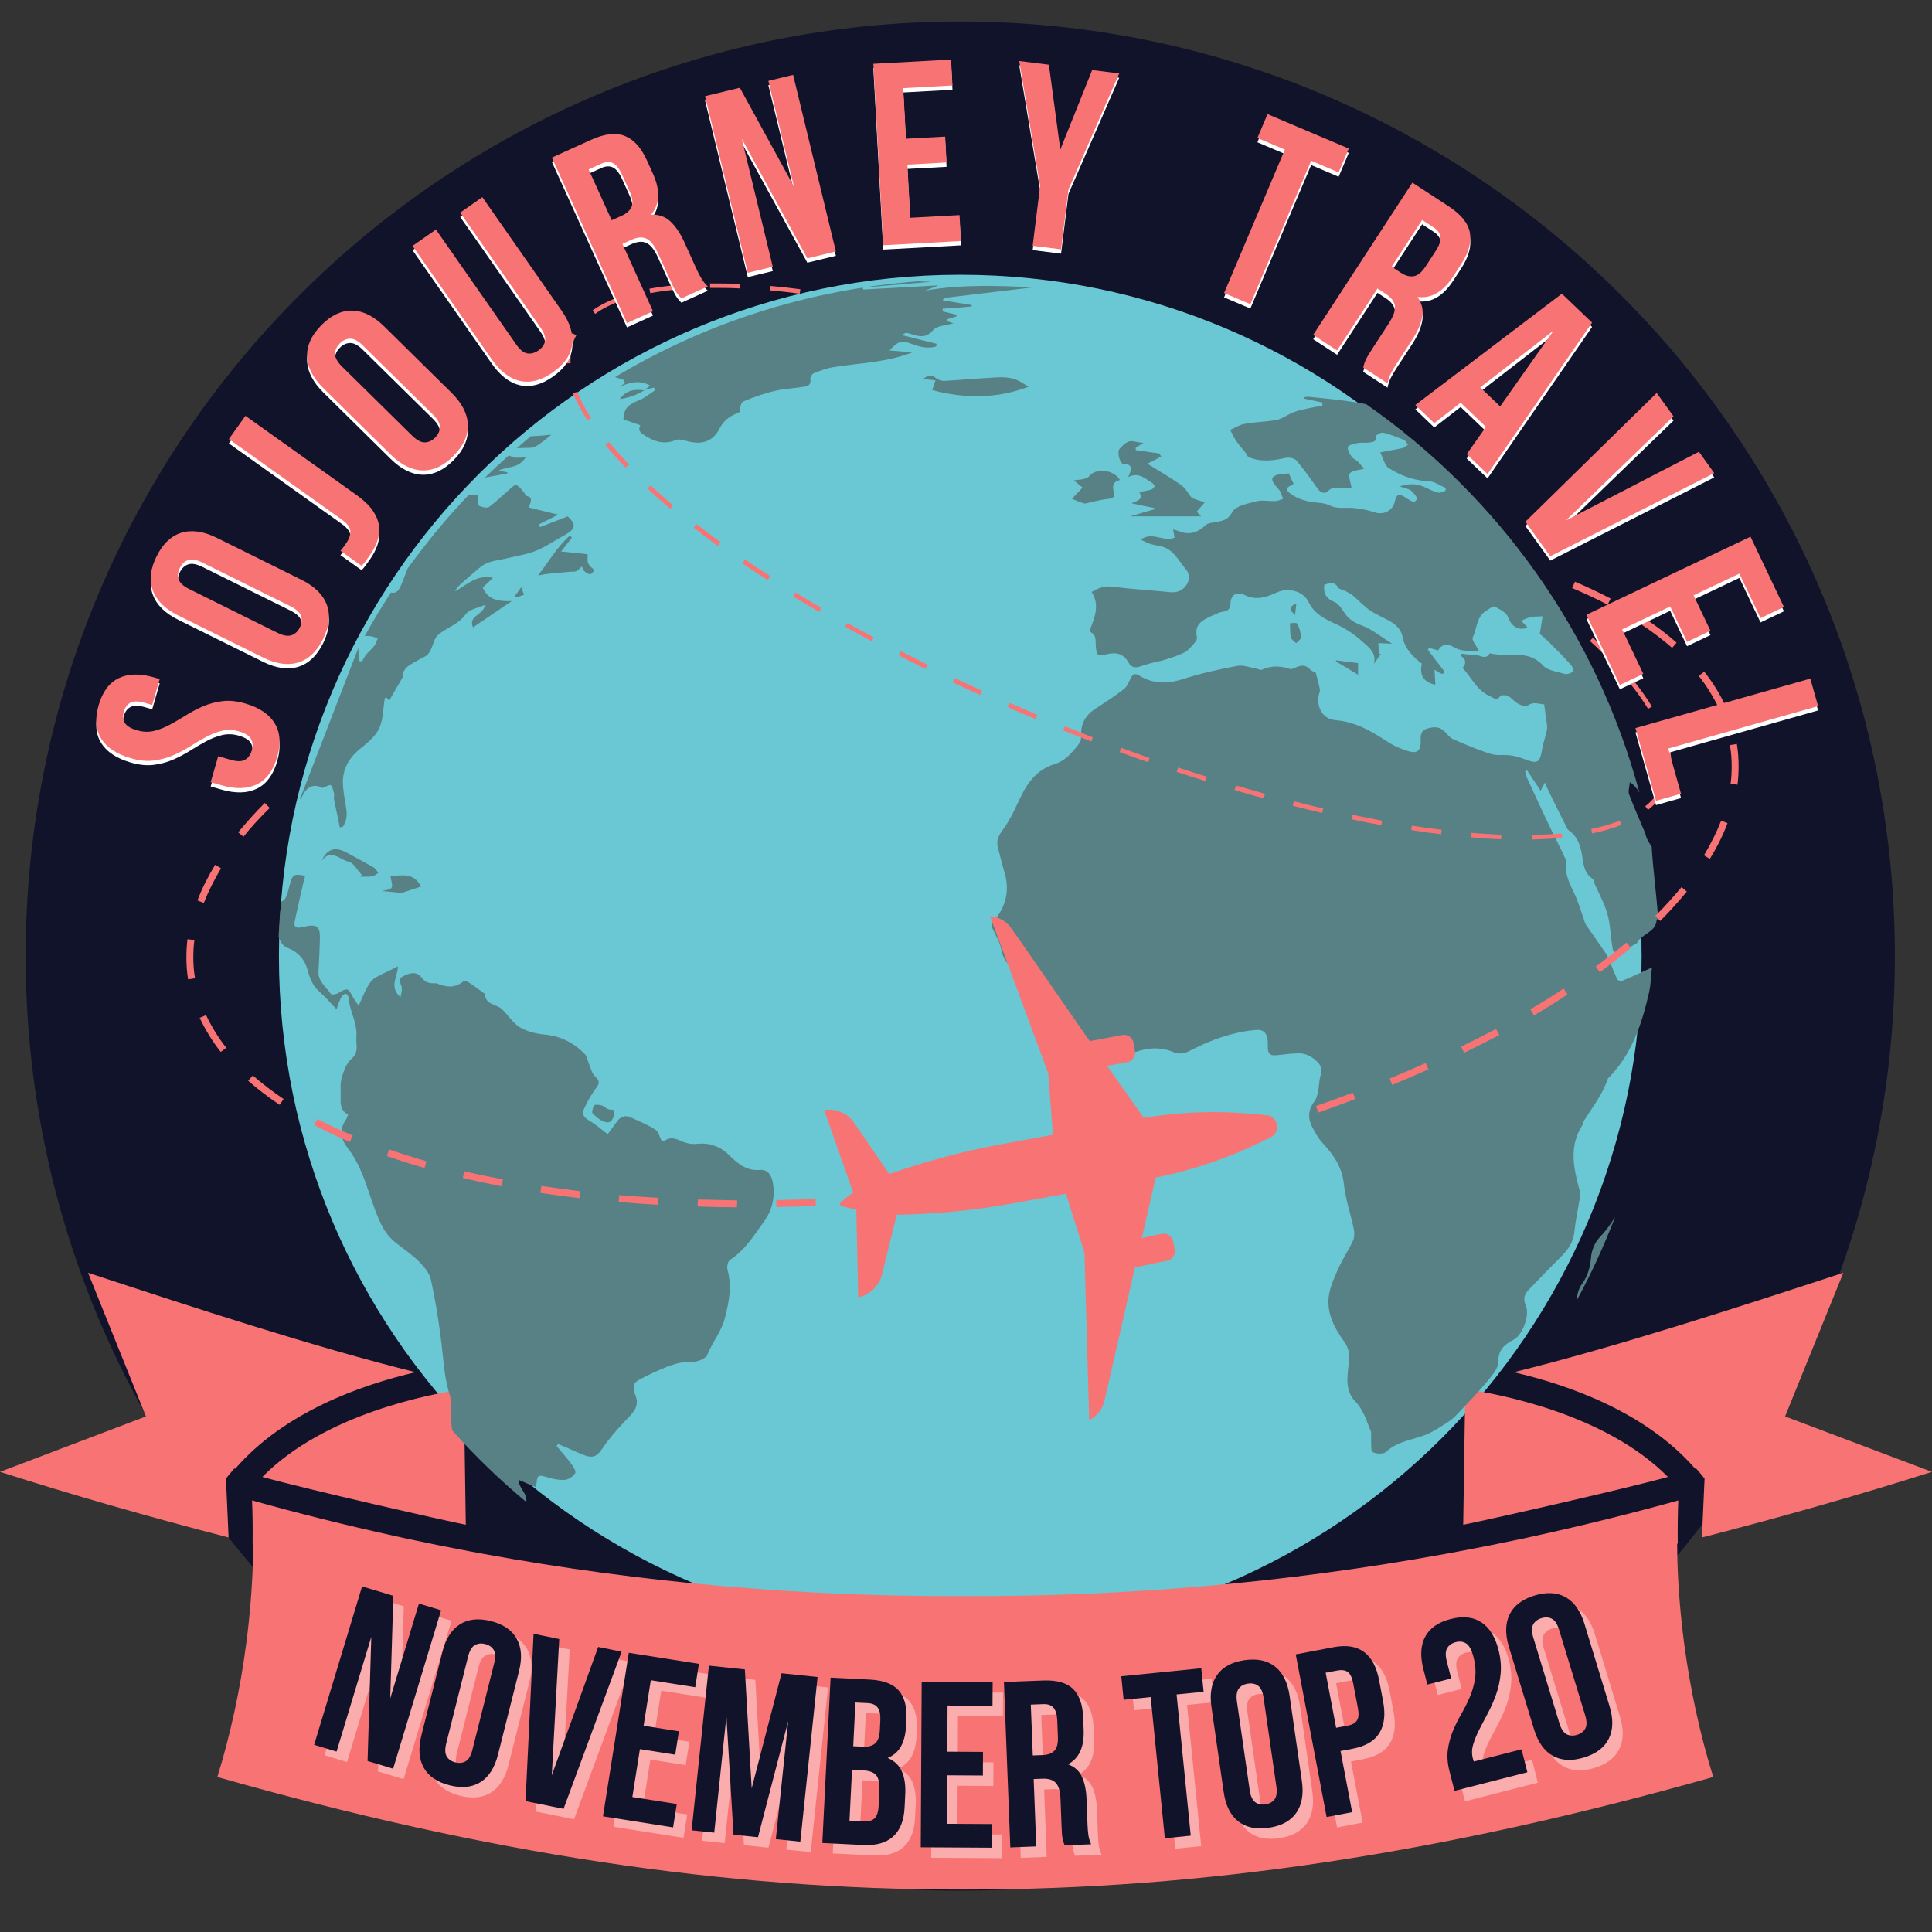 <svg xmlns="http://www.w3.org/2000/svg" xmlns:xlink="http://www.w3.org/1999/xlink" width="1080" zoomAndPan="magnify" viewBox="0 0 810 810" height="1080" preserveAspectRatio="xMidYMid meet" version="1.0"><rect x="0" y="0" width="810" height="810" fill="#333333" stroke="none"/><defs><g/><clipPath id="c30420ab6a"><path d="M 114.41 112.66 L 690.785 112.66 L 690.785 689.035 L 114.41 689.035 Z M 114.41 112.66 " clip-rule="nonzero"/></clipPath><clipPath id="298e220bdf"><path d="M 402.598 112.66 C 243.438 112.66 114.41 241.688 114.41 400.848 C 114.41 560.008 243.438 689.035 402.598 689.035 C 561.762 689.035 690.785 560.008 690.785 400.848 C 690.785 241.688 561.762 112.66 402.598 112.66 Z M 402.598 112.66 " clip-rule="nonzero"/></clipPath><clipPath id="3a876683dd"><path d="M 125.812 117.902 L 679.387 117.902 L 679.387 671.477 L 125.812 671.477 Z M 125.812 117.902 " clip-rule="nonzero"/></clipPath><clipPath id="9d8176dbf6"><path d="M 402.598 117.902 C 249.734 117.902 125.812 241.824 125.812 394.691 C 125.812 547.555 249.734 671.477 402.598 671.477 C 555.465 671.477 679.387 547.555 679.387 394.691 C 679.387 241.824 555.465 117.902 402.598 117.902 Z M 402.598 117.902 " clip-rule="nonzero"/></clipPath><clipPath id="c233d3295d"><path d="M 10.766 9.016 L 794.434 9.016 L 794.434 792.68 L 10.766 792.68 Z M 10.766 9.016 " clip-rule="nonzero"/></clipPath><clipPath id="56b4a9f322"><path d="M 402.598 9.016 C 186.195 9.016 10.766 184.445 10.766 400.848 C 10.766 617.25 186.195 792.68 402.598 792.68 C 619.004 792.68 794.434 617.25 794.434 400.848 C 794.434 184.445 619.004 9.016 402.598 9.016 Z M 402.598 9.016 " clip-rule="nonzero"/></clipPath><clipPath id="37d2684f23"><path d="M 116.941 115.191 L 688.258 115.191 L 688.258 686.504 L 116.941 686.504 Z M 116.941 115.191 " clip-rule="nonzero"/></clipPath><clipPath id="35ba8b2ee5"><path d="M 402.598 115.191 C 244.836 115.191 116.941 243.082 116.941 400.848 C 116.941 558.613 244.836 686.504 402.598 686.504 C 560.363 686.504 688.258 558.613 688.258 400.848 C 688.258 243.082 560.363 115.191 402.598 115.191 Z M 402.598 115.191 " clip-rule="nonzero"/></clipPath><clipPath id="c7dddfed58"><path d="M 0 533.48 L 175 533.48 L 175 645 L 0 645 Z M 0 533.48 " clip-rule="nonzero"/></clipPath><clipPath id="28e1b3b434"><path d="M 634 533.48 L 810 533.48 L 810 645 L 634 645 Z M 634 533.48 " clip-rule="nonzero"/></clipPath><clipPath id="43f9bbc38f"><path d="M 91 629 L 719 629 L 719 792.98 L 91 792.98 Z M 91 629 " clip-rule="nonzero"/></clipPath><clipPath id="9defc6679f"><path d="M 257 117.902 L 434 117.902 L 434 186 L 257 186 Z M 257 117.902 " clip-rule="nonzero"/></clipPath><clipPath id="91fac45940"><path d="M 116 366 L 325 366 L 325 629.402 L 116 629.402 Z M 116 366 " clip-rule="nonzero"/></clipPath><clipPath id="78f5459baa"><path d="M 78.066 243 L 729 243 L 729 507 L 78.066 507 Z M 78.066 243 " clip-rule="nonzero"/></clipPath></defs><g clip-path="url(#c30420ab6a)"><g clip-path="url(#298e220bdf)"><path fill="#ffffff" d="M 114.41 112.66 L 690.785 112.66 L 690.785 689.035 L 114.41 689.035 Z M 114.41 112.66 " fill-opacity="1" fill-rule="nonzero"/></g></g><g clip-path="url(#3a876683dd)"><g clip-path="url(#9d8176dbf6)"><path fill="#ffffff" d="M 125.812 117.902 L 679.387 117.902 L 679.387 671.477 L 125.812 671.477 Z M 125.812 117.902 " fill-opacity="1" fill-rule="nonzero"/></g></g><g clip-path="url(#c233d3295d)"><g clip-path="url(#56b4a9f322)"><path fill="#11132b" d="M 10.766 9.016 L 794.434 9.016 L 794.434 792.68 L 10.766 792.68 Z M 10.766 9.016 " fill-opacity="1" fill-rule="nonzero"/></g></g><g clip-path="url(#37d2684f23)"><g clip-path="url(#35ba8b2ee5)"><path fill="#69c8d3" d="M 116.941 115.191 L 688.258 115.191 L 688.258 686.504 L 116.941 686.504 Z M 116.941 115.191 " fill-opacity="1" fill-rule="nonzero"/></g></g><g clip-path="url(#c7dddfed58)"><path fill="#f87474" d="M 95.836 644.586 L 94.738 619.914 L 95.945 618.367 C 96.355 617.863 96.766 617.383 97.168 616.93 L 98.254 615.66 L 98.641 615.762 C 119.141 592.047 151.305 580.656 174.254 575.309 C 131.555 564.75 79.262 547.551 40.199 534.699 L 36.918 533.621 L 61.191 593.848 L 0.012 617.074 C 29.602 626.547 63.23 636.191 95.836 644.586 " fill-opacity="1" fill-rule="nonzero"/></g><path fill="#f87474" d="M 195.285 639.254 L 194.438 582.379 C 180.375 584.43 135.973 592.805 110.008 619.207 C 129.391 624.609 188.246 637.914 195.285 639.254 " fill-opacity="1" fill-rule="nonzero"/><g clip-path="url(#28e1b3b434)"><path fill="#f87474" d="M 710.719 615.762 L 711.109 615.66 L 712.207 616.93 C 712.594 617.383 713.016 617.863 713.426 618.367 L 714.645 619.914 L 713.539 644.586 C 746.348 636.191 780.184 626.547 809.969 617.074 L 748.406 593.848 L 772.824 533.621 L 769.531 534.699 C 730.215 547.551 677.594 564.75 634.625 575.309 C 657.707 580.656 690.078 592.047 710.719 615.762 " fill-opacity="1" fill-rule="nonzero"/></g><path fill="#f87474" d="M 699.281 619.207 C 673.145 592.805 628.465 584.43 614.312 582.379 L 613.461 639.254 C 620.535 637.914 679.766 624.609 699.281 619.207 " fill-opacity="1" fill-rule="nonzero"/><g clip-path="url(#43f9bbc38f)"><path fill="#f87474" d="M 703.27 654.855 C 703.227 653.707 703.227 652.57 703.219 651.422 L 703.156 647.219 L 703.402 647.156 C 703.328 640.566 703.402 634.602 703.637 629.055 C 684.254 634.457 664.055 639.461 643.586 643.938 C 641.77 644.348 639.945 644.738 638.113 645.137 C 628.949 647.086 619.887 648.891 611.188 650.508 L 605.742 651.512 C 539.203 663.609 471.441 669.441 403.711 669.172 C 336.414 669.441 269.074 663.609 202.953 651.512 L 197.543 650.508 C 188.891 648.891 179.891 647.086 170.781 645.137 C 168.965 644.738 167.152 644.348 165.355 643.938 C 145.012 639.461 124.941 634.457 105.672 629.055 C 105.91 634.602 105.98 640.566 105.91 647.156 L 106.145 647.219 L 106.094 651.422 C 106.082 652.57 106.082 653.707 106.043 654.855 C 105.672 666.16 104.73 677.621 103.254 688.945 C 100.703 708.379 96.625 727.238 91.121 745.02 C 204.398 777.195 303.594 792.199 403.086 792.219 L 403.711 792.211 L 404.336 792.219 C 504.465 792.199 604.297 777.195 718.285 745.02 C 712.75 727.238 708.648 708.379 706.078 688.945 C 704.59 677.621 703.637 666.16 703.27 654.855 " fill-opacity="1" fill-rule="nonzero"/></g><path fill="#588186" d="M 695.246 385.293 C 695.133 385.293 695.133 385.293 695.016 385.293 C 694.898 385.293 694.551 385.527 694.551 385.758 C 694.203 390.867 688.512 391.332 686.539 395.047 C 686.191 395.746 685.145 395.977 684.449 396.441 C 683.172 397.254 681.895 397.949 680.617 398.762 C 679.805 399.227 678.762 400.387 678.297 400.156 C 677.367 399.691 676.207 398.648 676.09 397.719 C 675.395 393.887 675.277 389.938 674.582 386.109 C 674.23 383.902 673.535 381.812 672.723 379.723 C 671.445 376.586 669.938 373.566 668.543 370.551 C 668.195 369.852 668.195 368.809 667.73 368.461 C 663.898 365.906 663.898 361.957 663.203 358.125 C 662.504 354.41 661.344 350.695 657.859 348.258 C 657.512 348.023 657.164 347.676 657.047 347.328 C 654.262 341.871 651.59 336.414 648.922 330.957 C 648.574 330.145 648.223 329.332 647.762 328.055 C 647.062 329.332 646.598 330.145 645.902 331.539 C 643.93 328.52 642.07 325.734 640.215 322.945 C 639.98 323.062 639.633 323.18 639.402 323.41 C 639.75 324.57 639.98 325.848 640.562 326.895 C 643.812 333.977 647.062 341.059 650.43 348.023 C 652.289 351.855 654.262 355.57 656.004 359.402 C 656.469 360.332 656.699 361.492 656.586 362.539 C 656.234 366.949 658.094 370.551 659.949 374.383 C 661.578 377.746 662.621 381.465 663.898 384.945 C 664.246 385.875 664.363 386.922 664.945 387.734 C 667.848 391.914 670.75 396.094 673.652 400.273 C 674.465 401.551 674.812 403.176 675.508 404.566 C 676.32 406.656 677.137 408.75 678.18 410.723 C 678.41 411.07 679.574 411.418 680.152 411.188 C 684.102 409.562 688.047 407.703 692.578 405.613 C 692.23 409.211 692.113 412.695 691.414 415.945 C 688.398 429.184 684.219 441.953 674.348 451.938 C 674.23 452.055 674.117 452.055 674.117 452.172 C 672.027 458.672 667.73 464.016 664.133 469.82 C 663.781 470.398 663.668 471.328 663.316 471.91 C 657.746 480.617 659.719 489.672 662.156 498.73 C 662.504 499.891 662.391 501.285 662.273 502.562 C 661.578 507.207 660.531 511.734 660.066 516.379 C 659.719 520.324 657.859 523.344 655.191 526.129 C 650.312 531.008 645.555 535.883 640.793 540.875 C 639.168 542.617 638.473 544.59 639.633 547.145 C 641.492 551.211 638.473 559.57 634.641 561.66 C 630.691 563.75 628.137 565.84 628.137 571.062 C 628.137 573.965 625.121 577.219 622.914 579.887 C 619.199 584.301 615.133 588.48 611.188 592.66 C 608.398 595.793 604.801 597.652 601.203 599.859 C 594.816 603.688 586.805 603.34 581.117 608.684 C 580.07 609.727 576.938 609.609 575.543 608.797 C 574.613 608.219 574.961 605.43 574.848 603.574 C 574.73 602.41 575.078 601.137 574.73 600.09 C 572.871 595.68 571.711 591.148 568.113 587.434 C 564.047 583.254 564.746 577.449 565.441 572.109 C 565.906 568.508 565.789 565.492 563.469 562.355 C 559.172 556.434 555.805 549.816 557.312 542.152 C 558.125 538.32 559.867 534.605 561.492 531.008 C 563.234 527.293 565.559 523.809 567.301 520.094 C 567.879 518.816 567.879 517.074 567.648 515.566 C 566.371 509.297 564.164 503.027 563.469 496.758 C 562.77 489.441 559.172 484.215 554.41 479.109 C 552.785 477.367 551.625 475.16 550.465 473.07 C 548.258 469.238 548.258 465.523 551.043 461.809 C 551.973 460.648 552.32 458.906 552.668 457.281 C 553.02 455.539 553.02 453.797 553.367 452.055 C 553.945 449.734 554.645 447.645 552.555 445.438 C 550.117 443 547.562 441.488 544.195 441.605 C 541.176 441.723 538.039 442.07 535.023 442.418 C 532.582 442.652 531.539 441.723 531.539 439.285 C 531.539 438.473 531.539 437.773 531.539 436.961 C 531.305 433.016 529.797 431.391 525.965 431.852 C 516.562 432.781 507.852 435.918 499.492 440.211 C 496.938 441.605 494.617 442.188 492.062 441.141 C 486.375 438.703 480.801 439.285 475.109 441.375 C 473.484 441.953 471.746 442.418 470.004 442.652 C 465.473 443.465 461.645 443.23 458.391 439.051 C 456.07 436.031 452.469 433.828 449.105 431.969 C 445.039 429.762 441.441 427.207 439.699 422.797 C 436.68 415.48 429.828 411.535 424.488 406.195 C 422.168 403.871 420.426 401.664 419.844 398.297 C 419.379 395.512 417.871 392.84 416.594 390.289 C 415.781 388.66 415.316 387.734 416.711 386.109 C 421.469 380.418 423.328 373.918 421.355 366.602 C 420.309 362.77 419.266 359.055 418.336 355.223 C 417.641 352.438 418.684 350.23 420.426 347.91 C 422.051 345.82 423.211 343.496 424.488 341.289 C 426.113 338.039 427.508 334.789 429.25 331.539 C 432.152 326.312 436.102 322.25 442.02 320.391 C 446.664 319 449.684 315.398 452.469 311.684 C 453.168 310.871 453.285 309.477 453.285 308.316 C 453.051 303.207 455.258 299.609 459.555 296.938 C 463.5 294.383 467.449 291.828 471.164 288.926 C 472.559 287.883 473.254 285.91 474.066 284.281 C 474.879 282.656 475.809 282.078 477.664 283.238 C 483.703 286.953 489.855 286.723 496.59 284.516 C 503.789 282.191 511.336 280.566 518.766 279.176 C 521.32 278.711 524.109 279.871 526.777 280.336 C 527.477 280.453 528.402 281.031 528.984 280.801 C 532.816 279.059 536.762 279.059 540.711 280.453 C 541.406 280.684 542.453 280.219 543.148 279.871 C 545.473 278.824 547.445 278.594 549.418 280.801 C 550.117 281.496 551.277 281.844 551.625 281.961 C 552.09 283.82 552.555 285.445 552.902 286.953 C 553.133 288 553.598 289.277 553.25 290.203 C 551.391 295.66 554.18 301.465 559.867 301.93 C 568.461 302.629 575.195 306.691 581.93 311.102 C 584.598 312.844 587.734 314.121 590.867 315.051 C 594.121 315.98 595.629 314.586 595.629 311.219 C 595.629 308.898 595.281 306.574 598.184 305.531 C 601.898 304.254 604.336 304.949 606.543 307.621 C 607.355 308.551 608.398 309.594 609.562 310.059 C 614.672 312.266 619.777 314.469 625.121 316.098 C 627.559 316.91 630.461 316.328 633.016 316.676 C 634.988 316.91 637.078 317.488 638.938 318.188 C 644.742 320.391 645.555 319.926 646.598 313.891 C 647.062 311.102 648.109 308.434 648.574 305.762 C 648.805 304.137 648.34 302.395 648.109 300.652 C 647.875 298.914 647.645 297.172 647.41 295.312 C 645.09 295.195 642.766 293.918 640.215 296.012 C 639.516 296.59 637.426 295.547 636.148 294.848 C 634.758 294.035 633.711 292.527 632.316 291.828 C 631.391 291.367 629.414 291.25 628.949 291.945 C 627.211 293.918 626.164 292.527 624.539 291.828 C 619.082 289.391 616.992 284.051 613.16 279.988 C 614.785 278.246 614.785 276.504 612.348 274.879 C 612.465 274.645 612.582 274.414 612.695 274.066 C 614.785 274.297 616.762 274.531 618.852 274.645 C 620.824 274.762 622.914 276.734 624.539 273.949 C 624.539 273.949 624.77 273.832 624.887 273.949 C 632.203 275.691 640.562 271.977 646.949 279.059 C 648.922 281.148 652.867 281.613 656.004 282.543 C 656.934 282.773 658.441 282.309 659.254 281.73 C 659.719 281.379 659.371 279.523 658.676 278.828 C 655.887 275.691 652.867 272.672 649.852 269.652 C 648.223 268.027 646.484 266.637 645.555 265.707 C 646.02 262.918 646.367 260.945 646.715 258.391 C 644.508 258.508 643.117 258.391 641.723 258.738 C 640.328 259.09 639.051 259.668 637.773 260.25 C 638.703 261.18 639.633 262.223 640.445 263.152 C 636.496 264.547 633.711 262.688 632.203 258.625 C 631.504 256.766 628.719 255.371 626.629 254.328 C 625.934 253.98 624.422 255.258 623.262 255.953 C 618.965 258.391 619.312 263.383 617.457 267.215 C 616.875 268.375 619.082 270.816 620.012 272.789 C 616.527 272.906 612.812 273.371 609.215 271.164 C 606.891 269.77 604.453 270.004 602.945 272.672 C 601.668 272.324 600.391 271.977 599.227 271.629 C 598.996 271.859 598.762 272.207 598.648 272.441 C 600.969 275.461 603.293 278.594 605.73 281.73 C 604.801 282.891 604.801 282.891 601.434 280.801 C 601.551 282.773 601.668 284.863 601.781 287.07 C 596.789 286.023 595.047 283.008 596.094 278.246 C 592.262 275.227 588.895 271.977 587.965 266.75 C 587.617 264.777 585.992 262.57 584.25 261.41 C 581.23 259.32 577.633 258.043 574.613 256.07 C 572.059 254.328 569.852 252.004 567.531 249.914 C 566.484 249.102 565.324 248.406 564.164 247.824 C 563.121 247.246 561.609 247.129 561.027 246.316 C 559.289 243.531 557.312 244.457 555.223 245.156 C 554.758 248.871 556.035 250.961 559.402 252.355 C 561.145 253.051 562.422 255.023 563.582 256.766 C 565.324 259.551 567.648 260.945 570.898 262.223 C 575.426 263.848 579.258 267.215 583.668 269.887 C 581.348 269.77 579.605 269.652 577.863 269.652 C 577.98 271.164 578.098 272.672 578.211 274.066 C 578.445 274.066 578.676 274.184 578.91 274.184 C 577.98 275.574 576.938 276.969 576.008 278.363 C 577.285 273.484 573.684 271.281 570.898 268.727 C 567.301 265.473 563.352 263.035 558.824 261.062 C 554.875 259.203 550.812 257 548.605 252.355 C 546.398 247.711 540.016 246.199 535.254 248.406 C 530.957 250.379 526.66 251.891 521.785 249.453 C 518.07 247.711 515.75 249.684 515.863 253.746 C 515.863 254.445 515.168 255.605 514.473 255.953 C 513.309 256.535 511.918 256.418 510.754 257 C 508.434 258.043 505.879 258.973 503.906 260.48 C 501.93 261.992 501.117 264.082 501.816 267.098 C 502.164 268.609 499.492 271.047 497.867 272.672 C 496.359 274.184 489.043 276.504 486.605 277.086 C 483.82 277.664 481.031 278.363 478.477 279.289 C 476.156 280.102 474.297 279.988 473.137 277.781 C 471.047 273.949 467.914 273.371 463.965 274.297 C 460.133 275.109 459.785 274.879 459.438 271.047 C 459.203 268.84 459.902 266.402 457.23 265.008 C 457 264.895 457.113 263.617 457.348 263.035 C 459.203 258.16 460.945 253.398 457.695 248.176 C 460.48 246.551 463.035 245.504 466.402 245.969 C 474.531 247.012 482.656 247.477 490.902 248.289 C 496.824 248.871 500.539 242.484 497.172 238.652 C 494.152 235.172 491.832 229.828 486.141 228.902 C 484.633 228.668 483.121 228.32 481.73 227.855 C 480.684 227.508 479.641 226.926 478.246 226.23 C 483.121 222.633 487.766 227.391 492.41 225.418 C 492.293 224.488 492.062 223.445 491.832 221.934 C 492.992 222.281 493.922 222.516 494.734 222.863 C 498.797 224.371 502.281 223.211 505.414 220.191 C 506.461 219.148 508.551 219.148 510.293 218.801 C 512.961 218.219 514.934 217.871 516.676 214.621 C 518.07 212.066 523.062 211.137 526.66 210.207 C 529.102 209.512 531.887 210.207 534.559 210.09 C 535.719 210.09 536.762 209.512 537.926 209.164 C 537.574 208.117 537.227 206.957 536.648 205.91 C 536.066 204.984 535.254 204.285 534.559 203.359 C 532.699 201.035 533.047 199.641 535.949 198.945 C 537.461 198.598 538.969 198.715 540.363 198.48 C 540.941 199.875 541.523 201.152 542.336 202.777 C 541.754 203.707 537.691 204.285 540.594 206.609 C 542.918 208.582 546.168 209.742 549.188 210.324 C 552.09 210.906 554.875 210.555 557.895 212.066 C 560.68 213.457 564.395 212.645 567.762 212.996 C 570.551 213.344 573.453 213.809 576.121 214.734 C 579.953 216.129 584.02 214.156 584.832 210.09 C 585.41 207.305 586.457 206.84 588.895 208.352 C 589.242 208.582 589.59 208.93 589.941 209.047 C 591.332 209.742 592.957 211.367 594.004 209.277 C 594.352 208.582 592.727 206.609 591.566 205.68 C 590.402 204.867 588.895 204.637 586.805 203.938 C 591.215 202.43 594.582 202.895 597.949 204.52 C 599.578 205.215 601.086 206.145 602.828 206.492 C 603.758 206.727 604.918 206.145 605.961 205.797 C 606.078 205.332 606.078 204.984 606.195 204.633 C 603.758 203.59 601.434 201.848 598.879 201.73 C 592.727 201.5 587.27 199.41 582.277 196.273 C 580.535 195.23 579.953 192.211 578.676 189.656 C 582.16 188.961 585.062 188.496 587.852 187.914 C 588.664 187.684 589.477 186.988 590.289 186.523 C 589.707 185.824 589.359 184.664 588.547 184.434 C 585.762 183.27 582.855 182.109 579.953 181.414 C 579.027 181.18 576.938 182.344 576.938 182.809 C 577.168 185.594 575.195 185.359 573.453 185.594 C 571.941 185.711 570.316 185.477 568.926 185.824 C 567.531 186.059 565.324 186.637 565.094 187.449 C 564.859 188.727 565.906 190.355 566.719 191.516 C 567.301 192.328 568.461 192.793 569.273 193.488 C 570.086 194.301 570.781 195.23 571.941 196.508 C 569.391 197.203 566.949 197.203 565.906 198.48 C 565.094 199.41 566.254 201.965 566.602 204.402 C 565.441 204.52 563.816 204.867 562.305 204.637 C 560.215 204.285 558.59 204.172 556.848 205.797 C 555.223 207.305 553.715 206.609 552.438 204.867 C 549.535 200.805 546.633 196.738 543.496 193.023 C 542.684 192.094 540.363 191.633 538.969 191.98 C 533.746 193.141 528.637 193.836 523.527 191.633 C 522.832 191.281 522.598 190.238 522.02 189.543 C 520.855 188.148 519.578 186.754 518.535 185.246 C 517.488 183.734 516.676 181.996 515.75 180.254 C 517.84 179.324 519.695 178.047 521.902 177.699 C 526.312 176.887 530.844 176.887 535.137 176.074 C 537.691 175.609 539.898 173.75 542.336 172.82 C 544.543 172.008 546.863 171.543 549.07 171.082 C 550.812 170.73 552.668 170.383 554.41 170.152 C 554.41 169.688 554.41 169.223 554.41 168.758 C 551.855 168.176 549.301 167.715 546.863 167.133 C 546.863 166.902 546.863 166.785 546.863 166.551 C 547.328 166.438 547.91 166.32 548.375 166.32 C 554.992 167.016 561.609 167.598 568.113 168.641 C 569.621 168.875 571.129 169.105 572.758 169.453 C 628.137 208 669.355 265.359 687.352 332.352 C 686.422 330.727 685.262 329.215 683.289 327.938 C 683.172 330.145 682.477 331.887 683.055 333.164 C 685.031 338.387 687.352 343.613 689.559 348.836 C 690.023 349.883 690.137 351.16 690.719 352.09 C 691.301 353.016 691.766 354.062 692.461 354.875 C 693.043 364.512 694.434 374.844 695.246 385.293 Z M 695.246 385.293 " fill-opacity="1" fill-rule="nonzero"/><g clip-path="url(#9defc6679f)"><path fill="#588186" d="M 395.23 129.398 L 395.23 130.559 C 397.203 131.023 399.062 131.488 401.035 131.953 C 401.035 132.184 401.035 132.418 401.035 132.648 C 399.758 132.996 398.48 133.461 397.203 133.809 C 397.203 134.043 397.203 134.273 397.09 134.621 C 398.016 134.973 398.945 135.32 399.758 135.551 C 396.973 136.363 392.91 136.48 391.168 138.453 C 387.453 142.75 384.086 140.43 380.367 139.617 C 379.789 139.5 378.977 139.73 378.277 140.543 C 383.039 141.707 387.914 142.984 392.676 144.145 C 392.559 144.492 392.559 144.957 392.445 145.305 C 389.078 146.234 385.824 145.535 382.461 144.258 C 377.93 142.52 376.539 142.984 372.938 146.93 C 376.422 147.164 379.555 147.512 382.461 147.742 C 372.008 151.922 360.633 152.156 349.602 153.898 C 346.699 154.359 343.91 155.406 341.242 156.449 C 340.43 156.801 339.617 158.191 339.73 158.891 C 340.195 161.328 338.688 161.906 337.062 162.141 C 333 162.836 328.934 162.953 324.871 163.883 C 320.344 164.926 315.93 166.551 311.633 168.293 C 310.59 168.758 310.242 170.965 310.125 172.707 C 308.617 173.52 306.875 174.098 305.48 175.145 C 304.086 176.188 302.812 177.582 301.996 179.09 C 299.094 185.246 294.219 186.754 287.484 184.781 C 286.09 184.434 284.352 183.969 283.188 184.547 C 278.43 186.523 274.25 185.129 270.301 182.574 C 267.863 181.066 267.629 180.254 268.445 178.277 C 266.004 177.465 263.684 176.652 261.359 175.84 C 261.477 171.43 263.219 169.688 267.863 167.828 C 270.301 166.898 272.508 165.043 274.715 163.535 C 274.48 163.184 274.363 162.836 274.133 162.488 C 272.855 162.836 271.578 163.184 270.184 163.535 C 270.883 162.953 271.695 162.371 272.625 161.676 C 267.98 159.121 263.801 160.398 259.621 162.258 C 260.434 161.676 261.246 161.211 262.059 160.629 C 261.941 160.168 261.711 159.816 261.594 159.352 C 260.316 158.891 259.039 158.539 257.879 158.078 C 295.613 135.438 339.035 121.27 385.363 117.902 C 385.824 117.902 386.289 118.02 386.871 118.02 C 388.031 118.137 389.309 118.02 390.469 118.137 C 380.949 118.949 371.312 119.762 361.793 120.574 C 361.793 120.805 361.793 121.156 361.91 121.387 C 372.242 120.805 382.461 120.227 393.488 119.645 C 391.281 120.574 389.543 121.156 387.801 121.852 C 403.008 119.18 418.102 119.762 433.312 120.457 C 420.891 121.969 408.465 123.359 396.16 124.871 C 395.812 124.871 395.578 125.449 395.23 125.914 C 399.527 126.613 403.473 127.191 407.422 127.891 C 407.422 128.121 407.422 128.238 407.422 128.469 C 403.125 128.934 399.18 129.168 395.23 129.398 Z M 395.23 129.398 " fill-opacity="1" fill-rule="nonzero"/></g><g clip-path="url(#91fac45940)"><path fill="#588186" d="M 320.344 512.082 C 316.164 517.887 312.332 524.156 306.062 528.219 C 305.133 528.801 304.668 531.125 305.016 532.398 C 306.875 539.25 305.715 545.52 303.973 552.371 C 302.461 558.406 298.629 562.703 296.539 568.043 C 295.961 569.555 292.594 570.949 290.504 570.949 C 286.441 570.832 283.074 571.645 279.355 573.152 C 275.41 574.777 271.695 576.406 267.98 578.496 C 266.355 579.422 265.309 580.234 265.891 582.324 C 266.121 582.906 265.891 583.719 266.121 584.301 C 268.793 589.871 264.844 592.773 261.594 596.258 C 258.344 599.742 255.207 603.34 252.535 607.289 C 250.445 610.422 248.82 611.469 245.223 610.191 C 242.438 609.145 239.766 607.867 237.094 606.707 C 236.051 606.242 235.004 605.895 233.961 605.43 C 233.727 605.664 233.496 606.012 233.379 606.242 C 235.469 608.797 237.676 611.234 239.648 613.906 C 240.461 615.066 241.625 616.926 241.16 617.621 C 240.348 618.898 238.605 620.176 237.094 620.41 C 234.891 620.641 232.449 620.176 230.359 619.594 C 225.254 618.086 225.254 617.969 224.789 623.543 C 222.348 622.5 220.027 621.57 217.355 620.41 C 217.473 623.891 221.305 626.328 220.609 629.695 C 209.578 620.523 199.129 610.422 189.609 599.742 C 189.375 598.695 189.258 597.535 189.258 596.492 C 188.91 592.773 189.723 588.711 188.68 585.227 C 186.008 577.102 185.891 568.742 184.73 560.383 C 183.688 552.371 182.41 544.359 180.668 536.582 C 180.086 533.793 177.883 531.125 175.793 529.035 C 172.773 526.016 169.289 523.691 165.922 521.023 C 162.555 518.352 160.465 515.102 158.723 510.922 C 154.43 500.938 152.57 489.906 145.605 481.082 C 142.816 477.484 142.238 473.301 145.141 469.238 C 145.488 468.773 145.605 468.078 145.953 467.266 C 142.934 465.754 142.703 463.086 142.816 460.301 C 142.934 457.512 142.469 454.492 143.281 451.824 C 144.094 449.035 145.254 445.668 147.344 443.93 C 150.711 441.023 149.086 437.891 149.434 434.641 C 149.898 428.949 146.648 424.074 146.184 418.617 C 145.953 416.41 144.559 416.062 143.398 417.688 C 142.352 419.082 141.887 421.055 141.074 423.145 C 138.754 420.707 136.547 418.035 133.992 415.832 C 130.859 413.16 129.812 409.793 128.77 406.078 C 127.609 402.016 124.703 398.996 120.758 397.484 C 118.32 396.559 117.508 394.699 116.809 392.609 C 117.043 387.734 117.391 382.855 117.855 377.98 C 118.086 377.863 118.203 377.746 118.434 377.746 C 119.133 377.398 119.711 376.703 119.945 376.008 C 120.641 374.266 121.105 372.523 121.57 370.664 C 122.613 366.602 123.312 366.254 127.957 367.184 C 127.492 368.691 127.145 370.199 126.793 371.828 C 125.633 376.703 124.59 381.578 123.543 386.34 C 123.195 388.082 123.66 389.125 125.75 388.895 C 126.332 388.777 126.793 388.66 127.375 388.547 C 133.18 387.27 134.34 388.312 134.109 394.469 C 133.992 398.762 133.762 402.941 133.527 407.238 C 133.297 411.535 136.781 413.742 138.754 416.758 C 138.984 417.109 140.844 416.875 141.656 416.41 C 145.836 414.09 145.836 413.973 148.156 418.387 C 148.621 419.199 149.203 419.895 150.363 421.637 C 151.875 418.27 152.918 415.715 154.312 413.277 C 155.008 412 156.168 410.605 157.332 409.91 C 160.348 408.168 163.484 406.891 166.852 405.148 C 166.852 409.211 162.902 413.742 167.895 418.035 C 168.129 416.758 168.594 415.48 168.477 414.207 C 168.246 412.465 166.504 410.605 168.941 409.328 C 171.496 407.934 174.629 407.008 176.719 409.793 C 178.344 412.113 180.32 412.348 182.641 412.23 C 182.758 412.23 182.875 412.23 182.988 412.23 C 186.82 413.855 190.535 414.438 194.137 411.535 C 194.484 411.188 195.762 411.418 196.344 411.766 C 198.664 413.277 200.871 414.902 203.074 416.527 C 203.191 416.645 203.309 416.645 203.309 416.758 C 203.539 421.402 208.184 420.938 210.508 423.145 C 213.062 425.582 215.035 428.949 217.938 430.691 C 220.84 432.434 224.672 433.363 228.039 433.711 C 235.004 434.293 240.578 437.195 245.223 441.953 C 246.152 442.883 246.266 444.508 246.848 445.785 C 247.66 447.645 248.125 450.082 249.52 451.359 C 251.957 453.449 251.027 454.727 249.52 456.699 C 247.777 459.137 246.266 461.926 244.988 464.594 C 243.945 466.684 244.41 468.309 246.848 469.703 C 249.52 471.211 251.957 473.305 254.742 475.508 C 256.137 473.652 257.297 472.141 258.457 470.516 C 259.969 468.195 262.059 467.266 264.613 468.543 C 268.094 470.168 271.695 471.562 274.828 473.652 C 276.105 474.465 276.453 476.555 277.383 478.297 C 277.73 478.297 278.43 478.41 278.895 478.062 C 281.098 476.668 283.074 477.25 285.395 478.297 C 287.367 479.223 289.809 479.805 291.898 479.574 C 297.238 478.992 301.648 480.387 305.598 484.215 C 309.195 487.699 312.91 491.066 318.719 490.488 C 321.734 490.254 323.594 492.691 324.059 496.059 C 324.988 501.75 323.824 507.32 320.344 512.082 Z M 320.344 512.082 " fill-opacity="1" fill-rule="nonzero"/></g><path fill="#588186" d="M 154.43 278.012 C 152.34 279.523 150.133 281.148 148.043 282.656 C 148.273 283.004 148.508 283.355 148.738 283.82 C 151.523 283.121 153.383 281.148 155.242 279.059 C 155.008 278.824 154.777 278.477 154.43 278.012 Z M 157.562 273.367 C 162.09 274.297 165.691 272.094 166.852 268.027 C 163.367 270.004 160.465 271.742 157.562 273.367 Z M 238.023 216.477 C 234.191 217.988 230.359 219.496 226.414 221.004 C 226.297 220.656 226.066 220.191 225.949 219.844 C 228.852 218.336 231.754 216.941 234.078 215.781 C 230.129 214.852 226.066 213.809 221.652 212.762 C 222.465 210.555 223.742 208.465 220.609 207.887 C 220.258 207.77 220.145 206.957 219.797 206.609 C 218.75 205.449 217.82 203.938 216.43 203.355 C 215.848 203.125 214.34 204.52 213.41 205.332 C 210.621 207.77 208.07 210.324 205.051 212.531 C 204.121 213.109 202.148 212.645 200.871 212.066 C 200.406 211.832 200.523 210.09 200.406 209.047 C 200.406 208.465 200.406 207.887 200.523 207.188 C 199.359 207.422 198.434 207.77 197.734 207.652 C 197.387 207.539 196.922 207.422 196.574 207.422 C 187.285 217.059 178.809 227.508 170.914 238.305 C 170.684 238.77 170.566 239.352 170.336 239.816 C 169.289 242.254 168.594 244.922 167.199 247.129 C 166.387 248.406 165.109 248.754 163.949 248.406 C 160 254.328 156.402 260.363 152.918 266.637 C 153.848 266.637 154.777 266.637 155.59 266.75 C 156.52 266.867 157.445 267.449 158.375 267.68 C 157.91 268.727 157.562 269.887 156.98 270.699 C 156.055 271.977 154.777 273.02 153.73 274.184 C 152.918 275.109 152.34 276.273 151.758 277.316 C 151.293 277.199 150.945 277.199 150.48 277.086 C 150.363 275.344 150.25 273.602 150.25 271.629 L 125.75 335.02 C 125.867 335.02 125.98 335.02 126.215 335.02 C 128.07 329.914 131.438 328.285 135.156 330.375 C 136.547 329.914 138.172 328.867 138.637 329.215 C 139.449 329.797 139.684 331.422 140.031 332.582 C 140.262 333.395 139.914 334.324 140.031 335.137 C 140.844 339.086 141.656 343.031 142.469 346.863 C 142.816 346.863 143.281 346.746 143.629 346.746 C 145.371 344.426 145.605 341.641 145.141 338.852 C 144.559 335.137 143.746 331.305 143.746 327.59 C 143.863 321.785 146.766 317.258 151.293 313.656 C 154.195 311.336 157.445 308.664 158.957 305.414 C 160.699 301.699 160.582 297.172 161.277 293.105 C 161.277 292.875 161.512 292.527 161.859 292.18 C 162.438 292.875 162.789 293.34 163.137 293.805 C 164.992 290.551 166.852 287.301 168.707 284.168 C 168.707 284.051 168.824 283.934 168.824 283.82 C 168.824 279.523 172.656 278.477 175.328 276.734 C 176.488 275.922 177.996 275.574 179.043 274.645 C 179.855 273.949 180.434 272.789 180.898 271.742 C 181.711 270 182.062 267.91 183.223 266.637 C 186.707 263.152 192.047 262.105 195.18 257.578 C 196.805 255.371 200.637 254.793 203.539 253.516 C 203.191 254.793 202.496 255.836 201.566 256.648 C 199.594 258.391 196.805 259.551 198.316 263.035 C 203.891 259.203 209.23 255.605 214.57 252.004 C 209.348 252.121 204.703 251.773 202.379 246.316 C 203.891 244.922 205.281 243.645 206.676 242.254 C 199.824 240.742 195.762 245.156 190.77 247.941 C 191.348 246.664 192.164 245.852 192.977 245.039 C 194.484 243.645 196.109 242.254 197.617 240.977 C 199.594 239.352 201.449 237.375 203.656 236.332 C 205.98 235.172 208.648 234.938 211.203 234.359 C 215.73 233.195 220.492 232.617 224.789 230.875 C 229.082 229.133 232.914 226.348 237.094 224.141 C 241.391 221.586 241.625 219.961 238.023 216.477 Z M 238.023 216.477 " fill-opacity="1" fill-rule="nonzero"/><path fill="#588186" d="M 474.414 211.02 C 476.738 209.859 479.523 209.629 477.664 206.262 C 479.641 205.91 481.148 205.68 482.543 205.332 C 483.121 205.098 483.82 204.52 484.051 203.82 C 484.168 203.59 483.473 202.777 483.008 202.43 C 480.105 200.805 477.664 197.785 473.02 199.992 C 474.762 196.391 474.648 194.535 471.047 194.535 C 469.539 194.535 468.145 189.426 469.422 188.148 C 471.047 186.406 472.789 184.316 475.691 185.129 C 476.738 185.359 477.781 185.477 479.406 185.711 C 478.016 186.523 477.086 187.102 476.156 187.684 C 476.156 188.031 476.156 188.379 476.156 188.727 C 479.406 189.191 482.773 189.656 486.023 190.121 C 486.258 190.586 486.605 190.934 486.836 191.398 C 484.863 192.445 483.008 193.488 481.031 194.418 C 486.605 197.902 491.133 200.453 495.312 203.473 C 497.172 204.75 498.215 207.074 499.727 208.812 C 501.352 209.395 503.207 209.977 505.066 210.672 C 504.02 211.832 502.977 213.109 501.699 214.504 C 502.047 214.852 502.512 215.316 503.559 216.477 C 493.34 216.477 483.82 216.477 473.836 216.477 C 477.434 215.434 480.801 214.387 484.168 213.457 C 484.168 213.344 484.051 213.109 484.051 212.996 C 481.031 212.414 478.016 211.832 474.414 211.02 Z M 474.414 211.02 " fill-opacity="1" fill-rule="nonzero"/><path fill="#588186" d="M 677.133 510.223 C 672.492 522.301 667.148 534.027 660.996 545.289 C 661.227 542.852 661.691 540.41 663.316 538.207 C 665.641 535.07 666.684 531.355 667.035 527.176 C 667.266 524.273 668.66 520.789 670.633 518.816 C 673.188 516.145 675.277 513.242 677.133 510.223 Z M 677.133 510.223 " fill-opacity="1" fill-rule="nonzero"/><path fill="#588186" d="M 390.82 163.535 C 391.281 162.141 391.746 160.98 392.211 159.469 C 390.586 159.238 389.078 159.121 386.988 158.891 C 389.078 157.379 390.469 156.914 392.328 158.426 C 393.258 159.121 394.648 159.703 395.812 159.703 C 402.082 159.352 408.234 158.773 414.504 158.426 C 417.641 158.191 420.773 157.961 423.793 158.539 C 426.465 159.004 428.785 160.629 431.223 162.141 C 418.102 167.133 404.75 167.25 390.82 163.535 Z M 390.82 163.535 " fill-opacity="1" fill-rule="nonzero"/><path fill="#588186" d="M 220.375 191.746 C 217.242 196.738 212.598 195.348 208.996 197.32 C 210.273 197.551 211.438 197.785 212.711 198.016 C 212.711 198.133 212.711 198.363 212.711 198.48 C 209.578 199.062 206.441 199.641 203.309 200.223 C 206.559 197.086 209.926 193.953 213.293 190.934 C 214.105 191.281 214.918 191.746 215.73 191.863 C 217.008 191.98 218.285 191.863 220.375 191.746 Z M 220.375 191.746 " fill-opacity="1" fill-rule="nonzero"/><path fill="#588186" d="M 231.172 182.227 C 228.969 183.969 226.879 185.941 224.438 187.219 C 222.93 188.031 220.84 187.684 219.098 187.801 C 218.285 187.914 217.473 187.801 216.66 187.914 C 218.633 186.289 220.492 184.547 222.465 182.922 C 225.367 182.809 228.27 182.574 231.172 182.227 Z M 231.172 182.227 " fill-opacity="1" fill-rule="nonzero"/><path fill="#588186" d="M 469.539 201.266 C 466.289 201.965 466.402 204.055 466.984 206.375 C 467.562 208.465 466.52 208.93 464.547 209.164 C 462.105 209.395 459.668 210.09 457.23 210.555 C 456.301 210.789 455.258 211.254 454.328 211.02 C 452.586 210.555 451.078 209.742 449.453 209.164 C 450.379 208.117 451.309 207.074 452.355 206.027 C 452.82 205.562 453.168 205.098 453.863 204.402 C 452.82 203.473 451.773 202.777 450.148 201.383 C 451.891 201.152 452.82 201.152 453.863 200.918 C 454.91 200.688 456.188 200.34 456.648 199.641 C 459.32 196.16 466.984 196.738 469.539 201.266 Z M 469.539 201.266 " fill-opacity="1" fill-rule="nonzero"/><path fill="#588186" d="M 246.383 232.383 C 246.383 233.312 246.266 234.359 246.383 235.402 C 246.5 236.098 246.848 236.68 247.312 237.262 C 247.777 237.957 248.938 238.422 248.938 239 C 248.938 239.582 248.008 240.742 247.43 240.742 C 246.617 240.742 245.688 240.047 244.988 239.465 C 244.527 239.117 244.41 238.422 243.945 237.492 C 243.016 238.305 242.438 239.117 241.621 239.465 C 240.809 239.816 239.883 239.582 238.953 239.699 C 235.469 240.047 231.871 240.277 228.387 240.742 C 227.457 240.859 226.645 241.207 225.602 241.207 C 230.012 235.52 233.496 229.363 238.836 224.605 C 239.184 224.836 239.531 225.07 239.766 225.418 C 238.371 227.16 236.98 229.016 235.238 231.223 C 239.07 231.57 242.438 231.918 246.383 232.383 Z M 246.383 232.383 " fill-opacity="1" fill-rule="nonzero"/><path fill="#588186" d="M 134.805 360.914 C 137.129 356.035 140.262 354.875 144.793 357.195 C 148.855 359.285 152.918 361.609 156.867 363.816 C 157.562 364.281 158.027 365.207 158.609 366.02 C 157.68 366.484 156.867 367.297 155.938 367.414 C 154.312 367.648 152.688 367.531 151.062 367.531 C 151.293 367.297 151.41 366.949 151.641 366.719 C 149.785 364.859 148.273 361.727 146.184 361.262 C 142.586 360.562 138.754 355.57 134.805 360.914 Z M 134.805 360.914 " fill-opacity="1" fill-rule="nonzero"/><path fill="#588186" d="M 163.715 367.414 C 168.594 366.832 173.703 365.906 176.488 371.711 C 173.703 372.641 170.797 373.566 168.359 374.379 C 165.34 374.031 162.672 373.801 160.117 373.566 C 161.277 373.219 163.602 373.105 164.18 372.176 C 164.762 371.016 163.949 369.039 163.715 367.414 Z M 163.715 367.414 " fill-opacity="1" fill-rule="nonzero"/><path fill="#588186" d="M 257.531 465.406 C 257.531 468.078 256.832 470.75 254.395 470.516 C 252.305 470.398 250.215 468.426 248.473 466.918 C 248.008 466.453 248.473 464.363 249.168 463.434 C 249.52 462.969 251.262 463.203 252.188 463.434 C 253.117 463.664 253.812 464.48 254.742 464.941 C 255.555 465.293 256.367 465.176 257.531 465.406 Z M 257.531 465.406 " fill-opacity="1" fill-rule="nonzero"/><path fill="#588186" d="M 540.828 261.293 C 541.641 261.293 543.496 260.945 543.844 261.41 C 544.773 263.152 545.355 265.125 545.473 267.098 C 545.586 267.91 544.195 268.84 543.383 269.652 C 542.684 268.84 541.406 268.145 541.176 267.215 C 540.828 265.473 540.941 263.617 540.828 261.293 Z M 540.828 261.293 " fill-opacity="1" fill-rule="nonzero"/><path fill="#588186" d="M 569.391 278.012 C 569.391 279.289 569.391 280.684 569.391 282.891 C 566.137 280.914 563.117 279.059 560.102 277.316 C 560.102 277.199 560.102 276.969 560.215 276.852 C 563.117 277.199 566.137 277.664 569.391 278.012 Z M 569.391 278.012 " fill-opacity="1" fill-rule="nonzero"/><path fill="#588186" d="M 270.184 163.648 C 268.906 164.348 267.629 165.043 266.238 165.625 C 264.148 166.438 262.059 167.016 259.852 167.363 C 262.406 163.535 266.121 163.07 270.184 163.648 Z M 270.184 163.648 " fill-opacity="1" fill-rule="nonzero"/><path fill="#588186" d="M 218.52 246.199 C 218.984 247.477 219.332 248.289 219.68 249.336 C 218.52 249.801 217.473 250.148 216.43 250.496 C 216.195 250.266 216.078 250.031 215.848 249.801 C 216.777 248.637 217.59 247.594 218.52 246.199 Z M 218.52 246.199 " fill-opacity="1" fill-rule="nonzero"/><path fill="#588186" d="M 543.496 253.051 C 543.266 255.141 543.148 256.418 542.918 257.812 C 541.406 256.301 539.316 254.793 543.496 253.051 Z M 543.496 253.051 " fill-opacity="1" fill-rule="nonzero"/><path fill="#f87474" d="M 535.371 471.445 C 535.137 470.398 534.672 469.586 533.977 468.891 C 533.281 468.195 532.352 467.73 531.305 467.613 C 525.617 466.918 519.812 466.57 514.121 466.336 C 510.641 466.219 507.156 466.219 503.559 466.336 C 495.547 466.57 487.418 467.383 479.523 468.66 L 466.172 449.734 L 464.082 446.832 L 469.539 445.902 C 469.652 445.902 469.77 445.902 469.887 445.785 C 469.77 445.785 469.652 445.902 469.539 445.902 L 472.559 445.32 C 474.762 444.973 476.273 442.766 475.809 440.562 L 475.227 437.195 C 474.879 434.988 472.672 433.477 470.469 433.941 L 467.449 434.523 L 456.883 436.496 L 452.586 430.344 L 429.016 396.324 L 424.023 389.242 C 421.934 386.223 418.684 384.367 415.086 384.133 L 439.469 449.965 L 441.441 475.742 L 419.379 479.805 C 403.59 482.707 388.031 486.887 372.82 492.227 L 358.191 470.863 C 355.406 466.684 350.414 464.594 345.539 465.406 L 357.73 500.008 C 354.477 502.215 351.922 504.305 352.039 505 C 352.156 505.578 355.289 506.395 359.004 507.09 L 359.82 543.895 C 364.695 542.852 368.641 539.133 369.805 534.258 L 375.957 509.297 C 392.098 509.062 408.117 507.438 424.023 504.652 L 446.898 500.473 L 454.676 525.203 L 456.652 595.445 C 459.785 593.82 462.223 590.918 463.035 587.316 L 465.012 578.844 L 474.184 538.555 L 475.809 531.355 L 486.375 529.148 L 489.391 528.57 C 491.598 528.105 492.992 525.898 492.527 523.809 L 491.832 520.441 C 491.367 518.234 489.16 516.844 487.07 517.309 L 484.051 517.887 C 484.285 517.887 484.633 517.77 484.863 517.77 C 484.633 517.77 484.285 517.77 484.051 517.887 L 478.711 519.047 L 479.523 515.566 L 484.516 493.738 C 495.777 491.414 506.691 488.164 517.258 483.867 C 522.598 481.664 527.824 479.34 532.934 476.668 C 533.859 476.207 534.559 475.395 535.023 474.578 C 535.371 473.418 535.602 472.488 535.371 471.445 Z M 535.371 471.445 " fill-opacity="1" fill-rule="nonzero"/><g clip-path="url(#78f5459baa)"><path fill="#f87474" d="M 308.965 506.16 C 303.391 506.16 297.816 506.043 292.477 505.812 L 292.594 502.91 C 298.051 503.027 303.508 503.141 309.082 503.258 Z M 325.453 506.043 L 325.453 503.141 C 330.906 503.027 336.363 502.91 341.938 502.676 L 342.055 505.578 C 336.48 505.812 330.906 505.93 325.453 506.043 Z M 275.875 505.117 C 270.301 504.766 264.727 504.418 259.387 503.953 L 259.621 501.051 C 264.961 501.516 270.535 501.863 275.992 502.215 Z M 242.898 502.328 C 237.328 501.633 231.871 500.938 226.531 500.121 L 226.992 497.219 C 232.336 498.031 237.793 498.73 243.25 499.426 Z M 210.273 497.336 C 204.816 496.293 199.359 495.129 194.02 493.852 L 194.715 491.066 C 199.941 492.344 205.281 493.391 210.855 494.434 Z M 177.996 489.672 C 172.539 488.164 167.199 486.422 162.207 484.68 L 163.137 481.895 C 168.129 483.637 173.352 485.262 178.809 486.887 Z M 146.648 478.758 C 141.426 476.555 136.316 474.117 131.672 471.676 L 133.062 469.121 C 137.707 471.562 142.703 473.883 147.926 476.09 Z M 552.668 466.453 L 551.742 463.664 C 556.965 461.926 562.191 459.949 567.184 458.094 L 568.227 460.762 C 563.117 462.738 557.895 464.594 552.668 466.453 Z M 117.273 463.203 C 112.398 459.949 107.984 456.582 104.039 453.102 L 106.012 450.895 C 109.844 454.262 114.254 457.629 118.898 460.762 Z M 583.668 454.844 L 582.625 452.172 C 587.734 450.082 592.844 447.875 597.719 445.668 L 598.879 448.34 C 593.887 450.547 588.777 452.754 583.668 454.844 Z M 613.855 441.375 L 612.578 438.82 C 617.574 436.383 622.566 433.828 627.211 431.387 L 628.602 433.941 C 623.844 436.383 618.852 438.934 613.855 441.375 Z M 92.543 441.023 C 88.945 436.496 86.043 431.621 83.719 426.746 L 86.391 425.582 C 88.598 430.227 91.383 434.871 94.867 439.285 Z M 643.117 425.699 L 641.605 423.145 C 646.367 420.359 651.129 417.457 655.539 414.438 L 657.164 416.875 C 652.637 420.012 647.875 422.914 643.117 425.699 Z M 78.844 410.605 L 78.844 410.488 C 78.379 407.586 78.148 404.566 78.148 401.551 C 78.148 398.996 78.262 396.324 78.609 393.77 L 81.512 394.117 C 81.164 396.559 81.051 399.109 81.051 401.551 C 81.051 404.453 81.281 407.238 81.746 410.023 L 81.746 410.141 Z M 670.75 407.586 L 669.008 405.266 C 673.535 401.898 677.832 398.531 681.895 395.164 L 683.754 397.371 C 679.688 400.738 675.395 404.219 670.75 407.586 Z M 696.059 386.109 L 693.969 384.02 C 698.035 380.07 701.633 375.891 705 371.941 L 707.207 373.801 C 703.84 377.863 700.125 382.043 696.059 386.109 Z M 85.461 378.562 L 82.789 377.516 C 84.648 372.523 87.203 367.531 90.223 362.539 L 92.66 364.047 C 89.758 368.926 87.32 373.801 85.461 378.562 Z M 716.844 360.102 L 714.406 358.59 C 717.309 353.715 719.746 348.836 721.602 344.078 L 724.273 345.121 C 722.414 350.113 719.863 355.223 716.844 360.102 Z M 102.062 350.812 L 99.859 348.953 C 103.227 344.891 106.941 340.711 111.004 336.648 L 113.094 338.738 C 109.031 342.684 105.316 346.746 102.062 350.812 Z M 728.453 328.984 L 725.551 328.637 C 725.898 326.082 726.016 323.645 726.016 321.09 C 726.016 318.188 725.781 315.398 725.32 312.613 L 725.32 312.379 L 728.223 311.918 L 728.223 312.148 C 728.688 315.051 728.918 318.07 728.918 321.09 C 728.918 323.645 728.801 326.312 728.453 328.984 Z M 720.676 297.055 C 718.469 292.41 715.684 287.766 712.199 283.355 L 714.52 281.613 C 718.121 286.141 721.141 291.016 723.344 295.895 Z M 701.051 271.629 C 697.223 268.262 692.809 264.895 688.047 261.758 L 689.676 259.32 C 694.551 262.57 698.961 265.938 702.91 269.422 Z M 674 253.516 C 669.355 251.078 664.363 248.754 659.137 246.547 L 660.301 243.879 C 665.523 246.086 670.633 248.523 675.277 250.961 Z M 674 253.516 " fill-opacity="1" fill-rule="nonzero"/></g><path fill="#f87474" d="M 642.188 351.973 L 642.188 350.113 C 646.598 350 650.777 349.766 654.727 349.418 L 654.957 351.277 C 650.895 351.625 646.598 351.855 642.188 351.973 Z M 629.414 351.855 C 625.352 351.742 621.055 351.391 616.762 351.043 L 616.875 349.188 C 621.172 349.535 625.469 349.766 629.414 350 Z M 604.219 349.766 C 600.156 349.301 595.977 348.723 591.68 348.023 L 591.914 346.168 C 596.211 346.863 600.391 347.445 604.453 347.91 Z M 667.496 349.418 L 667.148 347.559 C 671.562 346.633 675.625 345.469 679.109 344.078 L 679.805 345.82 C 676.09 347.328 672.027 348.488 667.496 349.418 Z M 579.141 345.934 C 575.078 345.238 570.898 344.426 566.719 343.496 L 567.066 341.641 C 571.246 342.453 575.426 343.266 579.488 344.078 Z M 554.297 340.828 C 550.23 339.898 546.168 338.852 541.988 337.809 L 542.453 335.949 C 546.516 336.996 550.695 338.039 554.758 338.969 Z M 690.953 339.551 L 689.789 338.039 C 693.156 335.371 695.711 332.117 697.105 328.52 L 698.848 329.215 C 697.336 333.164 694.668 336.648 690.953 339.551 Z M 529.797 334.672 C 525.734 333.629 521.668 332.465 517.605 331.191 L 518.188 329.332 C 522.25 330.492 526.312 331.652 530.379 332.816 Z M 505.414 327.473 C 501.469 326.195 497.402 324.918 493.34 323.645 L 493.922 321.785 C 497.984 323.062 501.93 324.457 505.996 325.617 Z M 700.703 320.277 L 698.848 320.277 L 698.848 320.043 C 698.848 316.445 698.035 312.496 696.523 308.316 L 698.266 307.621 C 699.891 312.031 700.703 316.098 700.703 319.926 Z M 481.379 319.578 C 477.434 318.188 473.371 316.793 469.422 315.281 L 470.117 313.543 C 474.066 314.934 478.129 316.445 481.961 317.836 Z M 457.578 310.871 C 453.746 309.363 449.684 307.852 445.738 306.227 L 446.434 304.484 C 450.379 306.109 454.328 307.621 458.16 309.129 Z M 434.125 301.465 C 430.293 299.84 426.348 298.215 422.516 296.473 L 423.328 294.734 C 427.16 296.359 431.105 298.098 434.938 299.727 Z M 690.953 297.172 C 688.977 293.918 686.539 290.438 683.754 286.953 L 685.262 285.793 C 688.047 289.391 690.602 292.875 692.578 296.242 Z M 410.906 291.367 C 407.074 289.625 403.242 287.883 399.41 286.023 L 400.223 284.281 C 404.055 286.023 407.887 287.883 411.719 289.625 Z M 388.031 280.453 C 384.199 278.594 380.484 276.621 376.77 274.762 L 377.699 273.02 C 381.414 274.879 385.246 276.852 388.961 278.711 Z M 675.508 277.551 C 672.723 274.645 669.82 271.629 666.57 268.727 L 667.848 267.332 C 671.098 270.352 674.117 273.367 676.902 276.273 Z M 365.508 268.84 C 361.793 266.867 358.078 264.777 354.363 262.805 L 355.289 261.18 C 358.891 263.27 362.605 265.242 366.32 267.215 Z M 343.449 256.535 C 339.73 254.328 336.133 252.238 332.535 250.031 L 333.578 248.406 C 337.062 250.613 340.777 252.82 344.375 254.91 Z M 321.852 243.18 C 318.254 240.859 314.652 238.539 311.285 236.215 L 312.332 234.59 C 315.699 236.91 319.297 239.234 322.898 241.555 Z M 300.953 228.902 C 297.469 226.348 294.102 223.793 290.852 221.238 L 292.012 219.727 C 295.266 222.281 298.629 224.836 302.113 227.273 Z M 280.984 213.227 C 277.617 210.441 274.48 207.652 271.461 204.867 L 272.738 203.473 C 275.758 206.262 278.895 209.047 282.145 211.832 Z M 262.289 196.043 C 259.156 192.793 256.367 189.656 253.812 186.523 L 255.324 185.359 C 257.879 188.379 260.664 191.516 263.684 194.766 Z M 246.266 176.188 C 243.715 172.242 241.738 168.527 240.23 164.926 L 241.973 164.23 C 243.363 167.715 245.34 171.43 247.777 175.262 Z M 237.328 152.387 C 237.328 151.805 237.328 151.227 237.328 150.762 C 237.328 147.512 237.906 144.375 239.07 141.473 C 239.301 140.895 239.648 140.312 239.883 139.73 L 241.625 140.543 C 241.391 141.125 241.043 141.59 240.809 142.168 C 239.766 144.84 239.184 147.742 239.184 150.762 C 239.184 151.227 239.184 151.805 239.184 152.27 Z M 249.52 131.605 L 248.473 130.094 C 251.609 127.891 255.555 125.914 259.969 124.289 L 260.547 126.031 C 256.254 127.539 252.535 129.398 249.52 131.605 Z M 335.32 123.129 C 331.023 122.547 326.844 122.082 322.781 121.734 L 322.898 119.879 C 326.961 120.227 331.258 120.691 335.551 121.27 Z M 272.625 122.895 L 272.273 121.039 C 276.223 120.344 280.402 119.762 284.93 119.414 L 285.047 121.27 C 280.633 121.621 276.453 122.199 272.625 122.895 Z M 310.242 120.922 C 305.945 120.691 301.648 120.691 297.703 120.691 L 297.703 118.832 C 301.766 118.832 306.062 118.832 310.359 119.066 Z M 310.242 120.922 " fill-opacity="1" fill-rule="nonzero"/><g fill="#ffffff" fill-opacity="0.4"><g transform="translate(132.395, 734.783)"><g><path d="M 27.656 -44.141 L 13.094 3.969 L 3.688 1.125 L 23.797 -65.297 L 36.906 -61.344 L 35.594 -18.328 L 47.625 -58.094 L 56.922 -55.281 L 36.812 11.141 L 26.094 7.906 Z M 27.656 -44.141 "/></g></g></g><g fill="#ffffff" fill-opacity="0.4"><g transform="translate(174.016, 747.318)"><g><path d="M 17.469 -12.062 C 16.852 -9.625 16.914 -7.781 17.656 -6.531 C 18.406 -5.289 19.613 -4.461 21.281 -4.047 C 22.945 -3.629 24.398 -3.789 25.641 -4.531 C 26.879 -5.281 27.805 -6.875 28.422 -9.312 L 37.562 -45.641 C 38.176 -48.086 38.113 -49.93 37.375 -51.172 C 36.633 -52.41 35.43 -53.238 33.766 -53.656 C 32.098 -54.07 30.641 -53.91 29.391 -53.172 C 28.148 -52.43 27.223 -50.836 26.609 -48.391 Z M 15.859 -50.406 C 17.234 -55.844 19.664 -59.676 23.156 -61.906 C 26.645 -64.133 30.988 -64.594 36.188 -63.281 C 41.375 -61.969 44.977 -59.504 47 -55.891 C 49.02 -52.273 49.344 -47.75 47.969 -42.312 L 39.156 -7.312 C 37.789 -1.863 35.363 1.969 31.875 4.188 C 28.383 6.414 24.047 6.875 18.859 5.562 C 13.66 4.25 10.051 1.789 8.031 -1.812 C 6.008 -5.426 5.68 -9.957 7.047 -15.406 Z M 15.859 -50.406 "/></g></g></g><g fill="#ffffff" fill-opacity="0.4"><g transform="translate(213.158, 757.157)"><g><path d="M 22.562 -8.469 L 42.016 -62.281 L 51.828 -60.281 L 27.5 5.594 L 11.562 2.359 L 14.922 -67.797 L 25.688 -65.609 Z M 22.562 -8.469 "/></g></g></g><g fill="#ffffff" fill-opacity="0.4"><g transform="translate(253.262, 765.262)"><g><path d="M 20.953 -37.344 L 35.75 -35.016 L 34.203 -25.219 L 19.406 -27.547 L 16.234 -7.469 L 34.859 -4.531 L 33.312 5.266 L 3.922 0.625 L 14.75 -67.938 L 44.141 -63.297 L 42.594 -53.5 L 23.969 -56.438 Z M 20.953 -37.344 "/></g></g></g><g fill="#ffffff" fill-opacity="0.4"><g transform="translate(290.513, 771.34)"><g><path d="M 29.016 -17.188 L 41.547 -65.438 L 56.641 -63.859 L 49.406 5.172 L 39.141 4.109 L 44.328 -45.406 L 31.656 3.312 L 21.391 2.25 L 18.422 -47.422 L 13.312 1.391 L 3.844 0.406 L 11.078 -68.625 L 26.156 -67.047 Z M 29.016 -17.188 "/></g></g></g><g fill="#ffffff" fill-opacity="0.4"><g transform="translate(345.176, 776.853)"><g><path d="M 23.859 -68.297 C 29.547 -68.004 33.594 -66.477 36 -63.719 C 38.414 -60.957 39.488 -56.898 39.219 -51.547 L 39.094 -49.078 C 38.914 -45.504 38.207 -42.594 36.969 -40.344 C 35.727 -38.094 33.859 -36.461 31.359 -35.453 C 34.273 -34.18 36.281 -32.242 37.375 -29.641 C 38.469 -27.047 38.922 -23.895 38.734 -20.188 L 38.453 -14.547 C 38.18 -9.191 36.586 -5.18 33.672 -2.516 C 30.766 0.141 26.57 1.332 21.094 1.062 L 3.969 0.203 L 7.438 -69.109 Z M 16.422 -30.438 L 15.359 -9.156 L 21.594 -8.844 C 23.438 -8.75 24.859 -9.172 25.859 -10.109 C 26.867 -11.055 27.441 -12.816 27.578 -15.391 L 27.875 -21.438 C 28.039 -24.676 27.609 -26.914 26.578 -28.156 C 25.547 -29.395 23.773 -30.078 21.266 -30.203 Z M 17.844 -58.672 L 16.922 -40.359 L 21.172 -40.156 C 23.223 -40.051 24.852 -40.492 26.062 -41.484 C 27.27 -42.484 27.941 -44.367 28.078 -47.141 L 28.281 -51.016 C 28.406 -53.516 28.047 -55.348 27.203 -56.516 C 26.367 -57.68 24.992 -58.316 23.078 -58.422 Z M 17.844 -58.672 "/></g></g></g><g fill="#ffffff" fill-opacity="0.4"><g transform="translate(386.444, 778.856)"><g><path d="M 15.094 -40.078 L 30.062 -39.984 L 30.016 -30.078 L 15.047 -30.172 L 14.938 -9.844 L 33.781 -9.734 L 33.719 0.188 L 3.969 0.016 L 4.359 -69.391 L 34.109 -69.219 L 34.047 -59.312 L 15.203 -59.422 Z M 15.094 -40.078 "/></g></g></g><g fill="#ffffff" fill-opacity="0.4"><g transform="translate(423.988, 779.081)"><g><path d="M 26.75 -1.031 C 26.602 -1.488 26.453 -1.914 26.297 -2.312 C 26.148 -2.707 26.016 -3.195 25.891 -3.781 C 25.773 -4.375 25.68 -5.129 25.609 -6.047 C 25.547 -6.973 25.488 -8.133 25.438 -9.531 L 25.016 -20.422 C 24.891 -23.66 24.238 -25.914 23.062 -27.188 C 21.883 -28.469 20.039 -29.062 17.531 -28.969 L 13.766 -28.828 L 14.859 -0.578 L 3.969 -0.156 L 1.297 -69.516 L 17.734 -70.141 C 23.422 -70.359 27.582 -69.195 30.219 -66.656 C 32.863 -64.113 34.289 -60.16 34.5 -54.797 L 34.719 -49.359 C 34.988 -42.223 32.789 -37.441 28.125 -35.016 C 30.926 -33.992 32.891 -32.234 34.016 -29.734 C 35.141 -27.242 35.773 -24.18 35.922 -20.547 L 36.328 -9.844 C 36.398 -8.125 36.523 -6.625 36.703 -5.344 C 36.879 -4.062 37.258 -2.77 37.844 -1.469 Z M 12.562 -60.031 L 13.391 -38.719 L 17.656 -38.875 C 19.707 -38.957 21.289 -39.547 22.406 -40.641 C 23.52 -41.742 24.023 -43.688 23.922 -46.469 L 23.656 -53.297 C 23.551 -55.805 23.031 -57.609 22.094 -58.703 C 21.156 -59.797 19.727 -60.305 17.812 -60.234 Z M 12.562 -60.031 "/></g></g></g><g fill="#ffffff" fill-opacity="0.4"><g transform="translate(464.568, 777.306)"><g/></g></g><g fill="#ffffff" fill-opacity="0.4"><g transform="translate(480.607, 776.309)"><g><path d="M -6.125 -69.141 L 27.406 -72.5 L 28.391 -62.641 L 17.062 -61.516 L 23 -2.312 L 12.141 -1.219 L 6.203 -60.422 L -5.141 -59.281 Z M -6.125 -69.141 "/></g></g></g><g fill="#ffffff" fill-opacity="0.4"><g transform="translate(516.759, 772.705)"><g><path d="M 11.562 -17.812 C 11.926 -15.32 12.688 -13.641 13.844 -12.766 C 15.008 -11.898 16.441 -11.586 18.141 -11.828 C 19.836 -12.078 21.117 -12.781 21.984 -13.938 C 22.848 -15.102 23.098 -16.93 22.734 -19.422 L 17.391 -56.5 C 17.035 -59 16.281 -60.676 15.125 -61.531 C 13.969 -62.395 12.539 -62.703 10.844 -62.453 C 9.145 -62.211 7.859 -61.516 6.984 -60.359 C 6.117 -59.211 5.863 -57.391 6.219 -54.891 Z M -4.469 -52.641 C -5.27 -58.203 -4.484 -62.676 -2.109 -66.062 C 0.266 -69.445 4.109 -71.52 9.422 -72.281 C 14.723 -73.051 18.992 -72.145 22.234 -69.562 C 25.473 -66.988 27.492 -62.922 28.297 -57.359 L 33.438 -21.641 C 34.238 -16.086 33.445 -11.617 31.062 -8.234 C 28.688 -4.859 24.848 -2.785 19.547 -2.016 C 14.234 -1.254 9.957 -2.16 6.719 -4.734 C 3.488 -7.305 1.473 -11.367 0.672 -16.922 Z M -4.469 -52.641 "/></g></g></g><g fill="#ffffff" fill-opacity="0.4"><g transform="translate(556.672, 766.914)"><g><path d="M 6.719 -71.922 C 12.113 -72.953 16.395 -72.289 19.562 -69.938 C 22.738 -67.582 24.852 -63.641 25.906 -58.109 L 27.578 -49.25 C 28.629 -43.727 28.109 -39.289 26.016 -35.938 C 23.93 -32.582 20.191 -30.391 14.797 -29.359 L 9.734 -28.406 L 14.609 -2.781 L 3.906 -0.734 L -9.047 -68.922 Z M 3.5 -61.234 L 7.891 -38.141 L 12.953 -39.094 C 14.648 -39.414 15.863 -40.113 16.594 -41.188 C 17.332 -42.27 17.469 -44.047 17 -46.516 L 15.047 -56.75 C 14.578 -59.219 13.801 -60.82 12.719 -61.562 C 11.645 -62.301 10.258 -62.508 8.562 -62.188 Z M 3.5 -61.234 "/></g></g></g><g fill="#ffffff" fill-opacity="0.4"><g transform="translate(594.567, 759.524)"><g/></g></g><g fill="#ffffff" fill-opacity="0.4"><g transform="translate(610.347, 756.199)"><g><path d="M 11.812 -57.062 C 11.039 -60.062 10.023 -61.961 8.766 -62.766 C 7.516 -63.578 6.055 -63.77 4.391 -63.344 C 2.723 -62.914 1.52 -62.078 0.781 -60.828 C 0.039 -59.586 -0.016 -57.742 0.609 -55.297 L 2.453 -48.109 L -7.547 -45.562 L -9.219 -52.094 C -10.613 -57.531 -10.352 -62.047 -8.438 -65.641 C -6.52 -69.234 -2.969 -71.695 2.219 -73.031 C 7.406 -74.352 11.695 -73.895 15.094 -71.656 C 18.488 -69.414 20.883 -65.578 22.281 -60.141 C 23.176 -56.617 23.477 -53.301 23.188 -50.188 C 22.895 -47.07 22.258 -44.145 21.281 -41.406 C 20.312 -38.676 19.172 -36.086 17.859 -33.641 C 16.547 -31.191 15.332 -28.867 14.219 -26.672 C 13.102 -24.473 12.254 -22.395 11.672 -20.438 C 11.086 -18.477 11.031 -16.566 11.5 -14.703 C 11.664 -14.055 11.816 -13.586 11.953 -13.297 L 31.938 -18.406 L 34.391 -8.797 L 3.844 -0.984 L 1.734 -9.25 C 0.898 -12.508 0.676 -15.516 1.062 -18.266 C 1.445 -21.023 2.156 -23.648 3.188 -26.141 C 4.227 -28.629 5.41 -31.016 6.734 -33.297 C 8.055 -35.578 9.238 -37.941 10.281 -40.391 C 11.332 -42.848 12.055 -45.422 12.453 -48.109 C 12.859 -50.805 12.645 -53.789 11.812 -57.062 Z M 11.812 -57.062 "/></g></g></g><g fill="#ffffff" fill-opacity="0.4"><g transform="translate(649.435, 746.181)"><g><path d="M 8.719 -19.359 C 9.445 -16.953 10.453 -15.406 11.734 -14.719 C 13.023 -14.039 14.488 -13.953 16.125 -14.453 C 17.77 -14.953 18.93 -15.844 19.609 -17.125 C 20.285 -18.406 20.258 -20.25 19.531 -22.656 L 8.609 -58.484 C 7.879 -60.898 6.875 -62.441 5.594 -63.109 C 4.32 -63.785 2.863 -63.875 1.219 -63.375 C -0.414 -62.875 -1.578 -61.988 -2.266 -60.719 C -2.953 -59.445 -2.93 -57.602 -2.203 -55.188 Z M -12.438 -51.344 C -14.07 -56.719 -13.969 -61.258 -12.125 -64.969 C -10.289 -68.676 -6.812 -71.312 -1.688 -72.875 C 3.438 -74.438 7.797 -74.191 11.391 -72.141 C 14.984 -70.086 17.598 -66.375 19.234 -61 L 29.75 -26.484 C 31.383 -21.109 31.285 -16.566 29.453 -12.859 C 27.617 -9.148 24.141 -6.516 19.016 -4.953 C 13.891 -3.391 9.523 -3.633 5.922 -5.688 C 2.328 -7.738 -0.285 -11.453 -1.922 -16.828 Z M -12.438 -51.344 "/></g></g></g><g fill="#11132b" fill-opacity="1"><g transform="translate(128.013, 730.4)"><g><path d="M 27.656 -44.141 L 13.094 3.969 L 3.688 1.125 L 23.797 -65.297 L 36.906 -61.344 L 35.594 -18.328 L 47.625 -58.094 L 56.922 -55.281 L 36.812 11.141 L 26.094 7.906 Z M 27.656 -44.141 "/></g></g></g><g fill="#11132b" fill-opacity="1"><g transform="translate(169.633, 742.935)"><g><path d="M 17.469 -12.062 C 16.852 -9.625 16.914 -7.781 17.656 -6.531 C 18.406 -5.289 19.613 -4.461 21.281 -4.047 C 22.945 -3.629 24.398 -3.789 25.641 -4.531 C 26.879 -5.281 27.805 -6.875 28.422 -9.312 L 37.562 -45.641 C 38.176 -48.086 38.113 -49.93 37.375 -51.172 C 36.633 -52.41 35.43 -53.238 33.766 -53.656 C 32.098 -54.07 30.641 -53.91 29.391 -53.172 C 28.148 -52.43 27.223 -50.836 26.609 -48.391 Z M 15.859 -50.406 C 17.234 -55.844 19.664 -59.676 23.156 -61.906 C 26.645 -64.133 30.988 -64.594 36.188 -63.281 C 41.375 -61.969 44.977 -59.504 47 -55.891 C 49.02 -52.273 49.344 -47.75 47.969 -42.312 L 39.156 -7.312 C 37.789 -1.863 35.363 1.969 31.875 4.188 C 28.383 6.414 24.047 6.875 18.859 5.562 C 13.66 4.25 10.051 1.789 8.031 -1.812 C 6.008 -5.426 5.68 -9.957 7.047 -15.406 Z M 15.859 -50.406 "/></g></g></g><g fill="#11132b" fill-opacity="1"><g transform="translate(208.775, 752.774)"><g><path d="M 22.562 -8.469 L 42.016 -62.281 L 51.828 -60.281 L 27.5 5.594 L 11.562 2.359 L 14.922 -67.797 L 25.688 -65.609 Z M 22.562 -8.469 "/></g></g></g><g fill="#11132b" fill-opacity="1"><g transform="translate(248.879, 760.879)"><g><path d="M 20.953 -37.344 L 35.75 -35.016 L 34.203 -25.219 L 19.406 -27.547 L 16.234 -7.469 L 34.859 -4.531 L 33.312 5.266 L 3.922 0.625 L 14.75 -67.938 L 44.141 -63.297 L 42.594 -53.5 L 23.969 -56.438 Z M 20.953 -37.344 "/></g></g></g><g fill="#11132b" fill-opacity="1"><g transform="translate(286.131, 766.957)"><g><path d="M 29.016 -17.188 L 41.547 -65.438 L 56.641 -63.859 L 49.406 5.172 L 39.141 4.109 L 44.328 -45.406 L 31.656 3.312 L 21.391 2.25 L 18.422 -47.422 L 13.312 1.391 L 3.844 0.406 L 11.078 -68.625 L 26.156 -67.047 Z M 29.016 -17.188 "/></g></g></g><g fill="#11132b" fill-opacity="1"><g transform="translate(340.793, 772.47)"><g><path d="M 23.859 -68.297 C 29.547 -68.004 33.594 -66.477 36 -63.719 C 38.414 -60.957 39.488 -56.898 39.219 -51.547 L 39.094 -49.078 C 38.914 -45.504 38.207 -42.594 36.969 -40.344 C 35.727 -38.094 33.859 -36.461 31.359 -35.453 C 34.273 -34.18 36.281 -32.242 37.375 -29.641 C 38.469 -27.047 38.922 -23.895 38.734 -20.188 L 38.453 -14.547 C 38.18 -9.191 36.586 -5.18 33.672 -2.516 C 30.766 0.141 26.57 1.332 21.094 1.062 L 3.969 0.203 L 7.438 -69.109 Z M 16.422 -30.438 L 15.359 -9.156 L 21.594 -8.844 C 23.438 -8.75 24.859 -9.172 25.859 -10.109 C 26.867 -11.055 27.441 -12.816 27.578 -15.391 L 27.875 -21.438 C 28.039 -24.676 27.609 -26.914 26.578 -28.156 C 25.547 -29.395 23.773 -30.078 21.266 -30.203 Z M 17.844 -58.672 L 16.922 -40.359 L 21.172 -40.156 C 23.223 -40.051 24.852 -40.492 26.062 -41.484 C 27.27 -42.484 27.941 -44.367 28.078 -47.141 L 28.281 -51.016 C 28.406 -53.516 28.047 -55.348 27.203 -56.516 C 26.367 -57.68 24.992 -58.316 23.078 -58.422 Z M 17.844 -58.672 "/></g></g></g><g fill="#11132b" fill-opacity="1"><g transform="translate(382.061, 774.473)"><g><path d="M 15.094 -40.078 L 30.062 -39.984 L 30.016 -30.078 L 15.047 -30.172 L 14.938 -9.844 L 33.781 -9.734 L 33.719 0.188 L 3.969 0.016 L 4.359 -69.391 L 34.109 -69.219 L 34.047 -59.312 L 15.203 -59.422 Z M 15.094 -40.078 "/></g></g></g><g fill="#11132b" fill-opacity="1"><g transform="translate(419.606, 774.699)"><g><path d="M 26.75 -1.031 C 26.602 -1.488 26.453 -1.914 26.297 -2.312 C 26.148 -2.707 26.016 -3.195 25.891 -3.781 C 25.773 -4.375 25.68 -5.129 25.609 -6.047 C 25.547 -6.973 25.488 -8.133 25.438 -9.531 L 25.016 -20.422 C 24.891 -23.66 24.238 -25.914 23.062 -27.188 C 21.883 -28.469 20.039 -29.062 17.531 -28.969 L 13.766 -28.828 L 14.859 -0.578 L 3.969 -0.156 L 1.297 -69.516 L 17.734 -70.141 C 23.422 -70.359 27.582 -69.195 30.219 -66.656 C 32.863 -64.113 34.289 -60.16 34.5 -54.797 L 34.719 -49.359 C 34.988 -42.223 32.789 -37.441 28.125 -35.016 C 30.926 -33.992 32.891 -32.234 34.016 -29.734 C 35.141 -27.242 35.773 -24.18 35.922 -20.547 L 36.328 -9.844 C 36.398 -8.125 36.523 -6.625 36.703 -5.344 C 36.879 -4.062 37.258 -2.77 37.844 -1.469 Z M 12.562 -60.031 L 13.391 -38.719 L 17.656 -38.875 C 19.707 -38.957 21.289 -39.547 22.406 -40.641 C 23.52 -41.742 24.023 -43.688 23.922 -46.469 L 23.656 -53.297 C 23.551 -55.805 23.031 -57.609 22.094 -58.703 C 21.156 -59.797 19.727 -60.305 17.812 -60.234 Z M 12.562 -60.031 "/></g></g></g><g fill="#11132b" fill-opacity="1"><g transform="translate(460.186, 772.924)"><g/></g></g><g fill="#11132b" fill-opacity="1"><g transform="translate(476.225, 771.926)"><g><path d="M -6.125 -69.141 L 27.406 -72.5 L 28.391 -62.641 L 17.062 -61.516 L 23 -2.312 L 12.141 -1.219 L 6.203 -60.422 L -5.141 -59.281 Z M -6.125 -69.141 "/></g></g></g><g fill="#11132b" fill-opacity="1"><g transform="translate(512.376, 768.322)"><g><path d="M 11.562 -17.812 C 11.926 -15.32 12.688 -13.641 13.844 -12.766 C 15.008 -11.898 16.441 -11.586 18.141 -11.828 C 19.836 -12.078 21.117 -12.781 21.984 -13.938 C 22.848 -15.102 23.098 -16.93 22.734 -19.422 L 17.391 -56.5 C 17.035 -59 16.281 -60.676 15.125 -61.531 C 13.969 -62.395 12.539 -62.703 10.844 -62.453 C 9.145 -62.211 7.859 -61.516 6.984 -60.359 C 6.117 -59.211 5.863 -57.391 6.219 -54.891 Z M -4.469 -52.641 C -5.27 -58.203 -4.484 -62.676 -2.109 -66.062 C 0.266 -69.445 4.109 -71.52 9.422 -72.281 C 14.723 -73.051 18.992 -72.145 22.234 -69.562 C 25.473 -66.988 27.492 -62.922 28.297 -57.359 L 33.438 -21.641 C 34.238 -16.086 33.445 -11.617 31.062 -8.234 C 28.688 -4.859 24.848 -2.785 19.547 -2.016 C 14.234 -1.254 9.957 -2.16 6.719 -4.734 C 3.488 -7.305 1.473 -11.367 0.672 -16.922 Z M -4.469 -52.641 "/></g></g></g><g fill="#11132b" fill-opacity="1"><g transform="translate(552.29, 762.531)"><g><path d="M 6.719 -71.922 C 12.113 -72.953 16.395 -72.289 19.562 -69.938 C 22.738 -67.582 24.852 -63.641 25.906 -58.109 L 27.578 -49.25 C 28.629 -43.727 28.109 -39.289 26.016 -35.938 C 23.93 -32.582 20.191 -30.391 14.797 -29.359 L 9.734 -28.406 L 14.609 -2.781 L 3.906 -0.734 L -9.047 -68.922 Z M 3.5 -61.234 L 7.891 -38.141 L 12.953 -39.094 C 14.648 -39.414 15.863 -40.113 16.594 -41.188 C 17.332 -42.27 17.469 -44.047 17 -46.516 L 15.047 -56.75 C 14.578 -59.219 13.801 -60.82 12.719 -61.562 C 11.645 -62.301 10.258 -62.508 8.562 -62.188 Z M 3.5 -61.234 "/></g></g></g><g fill="#11132b" fill-opacity="1"><g transform="translate(590.184, 755.142)"><g/></g></g><g fill="#11132b" fill-opacity="1"><g transform="translate(605.964, 751.817)"><g><path d="M 11.812 -57.062 C 11.039 -60.062 10.023 -61.961 8.766 -62.766 C 7.516 -63.578 6.055 -63.77 4.391 -63.344 C 2.723 -62.914 1.52 -62.078 0.781 -60.828 C 0.039 -59.586 -0.016 -57.742 0.609 -55.297 L 2.453 -48.109 L -7.547 -45.562 L -9.219 -52.094 C -10.613 -57.531 -10.352 -62.047 -8.438 -65.641 C -6.52 -69.234 -2.969 -71.695 2.219 -73.031 C 7.406 -74.352 11.695 -73.895 15.094 -71.656 C 18.488 -69.414 20.883 -65.578 22.281 -60.141 C 23.176 -56.617 23.477 -53.301 23.188 -50.188 C 22.895 -47.07 22.258 -44.145 21.281 -41.406 C 20.312 -38.676 19.172 -36.086 17.859 -33.641 C 16.547 -31.191 15.332 -28.867 14.219 -26.672 C 13.102 -24.473 12.254 -22.395 11.672 -20.438 C 11.086 -18.477 11.031 -16.566 11.5 -14.703 C 11.664 -14.055 11.816 -13.586 11.953 -13.297 L 31.938 -18.406 L 34.391 -8.797 L 3.844 -0.984 L 1.734 -9.25 C 0.898 -12.508 0.676 -15.516 1.062 -18.266 C 1.445 -21.023 2.156 -23.648 3.188 -26.141 C 4.227 -28.629 5.41 -31.016 6.734 -33.297 C 8.055 -35.578 9.238 -37.941 10.281 -40.391 C 11.332 -42.848 12.055 -45.422 12.453 -48.109 C 12.859 -50.805 12.645 -53.789 11.812 -57.062 Z M 11.812 -57.062 "/></g></g></g><g fill="#11132b" fill-opacity="1"><g transform="translate(645.052, 741.799)"><g><path d="M 8.719 -19.359 C 9.445 -16.953 10.453 -15.406 11.734 -14.719 C 13.023 -14.039 14.488 -13.953 16.125 -14.453 C 17.77 -14.953 18.93 -15.844 19.609 -17.125 C 20.285 -18.406 20.258 -20.25 19.531 -22.656 L 8.609 -58.484 C 7.879 -60.898 6.875 -62.441 5.594 -63.109 C 4.32 -63.785 2.863 -63.875 1.219 -63.375 C -0.414 -62.875 -1.578 -61.988 -2.266 -60.719 C -2.953 -59.445 -2.93 -57.602 -2.203 -55.188 Z M -12.438 -51.344 C -14.07 -56.719 -13.969 -61.258 -12.125 -64.969 C -10.289 -68.676 -6.812 -71.312 -1.688 -72.875 C 3.438 -74.438 7.797 -74.191 11.391 -72.141 C 14.984 -70.086 17.598 -66.375 19.234 -61 L 29.75 -26.484 C 31.383 -21.109 31.285 -16.566 29.453 -12.859 C 27.617 -9.148 24.141 -6.516 19.016 -4.953 C 13.891 -3.391 9.523 -3.633 5.922 -5.688 C 2.328 -7.738 -0.285 -11.453 -1.922 -16.828 Z M -12.438 -51.344 "/></g></g></g><g fill="#ffffff" fill-opacity="1"><g transform="translate(109.703, 338.518)"><g><path d="M -54.844 -18.812 C -60.77 -20.52 -64.91 -23.242 -67.266 -26.984 C -69.617 -30.723 -69.977 -35.414 -68.344 -41.062 C -66.707 -46.707 -63.895 -50.484 -59.906 -52.391 C -55.926 -54.297 -50.973 -54.395 -45.047 -52.688 L -42.75 -52.016 L -45.891 -41.141 L -48.922 -42.016 C -51.566 -42.785 -53.57 -42.82 -54.938 -42.125 C -56.312 -41.426 -57.258 -40.176 -57.781 -38.375 C -58.312 -36.551 -58.18 -34.977 -57.391 -33.656 C -56.609 -32.332 -54.895 -31.285 -52.25 -30.516 C -49.738 -29.797 -47.363 -29.711 -45.125 -30.266 C -42.883 -30.828 -40.664 -31.695 -38.469 -32.875 C -36.281 -34.062 -34.051 -35.363 -31.781 -36.781 C -29.52 -38.207 -27.141 -39.461 -24.641 -40.547 C -22.141 -41.629 -19.438 -42.359 -16.531 -42.734 C -13.633 -43.109 -10.441 -42.789 -6.953 -41.781 C -1.023 -40.07 3.102 -37.305 5.438 -33.484 C 7.781 -29.672 8.133 -24.945 6.5 -19.312 C 4.863 -13.656 2.039 -9.844 -1.969 -7.875 C -5.977 -5.906 -10.945 -5.773 -16.875 -7.484 L -21.375 -8.781 L -18.219 -19.656 L -13 -18.156 C -10.344 -17.383 -8.332 -17.391 -6.969 -18.172 C -5.613 -18.953 -4.676 -20.242 -4.156 -22.047 C -3.625 -23.859 -3.723 -25.457 -4.453 -26.844 C -5.191 -28.227 -6.891 -29.305 -9.547 -30.078 C -12.047 -30.797 -14.414 -30.875 -16.656 -30.312 C -18.895 -29.758 -21.109 -28.895 -23.297 -27.719 C -25.492 -26.539 -27.723 -25.234 -29.984 -23.797 C -32.254 -22.367 -34.641 -21.113 -37.141 -20.031 C -39.648 -18.945 -42.359 -18.219 -45.266 -17.844 C -48.172 -17.477 -51.363 -17.801 -54.844 -18.812 Z M -54.844 -18.812 "/></g></g></g><g fill="#ffffff" fill-opacity="1"><g transform="translate(125.105, 288.602)"><g><path d="M -8.891 -21.531 C -6.422 -20.312 -4.43 -19.953 -2.922 -20.453 C -1.41 -20.961 -0.234 -22.062 0.609 -23.75 C 1.441 -25.445 1.602 -27.047 1.094 -28.547 C 0.582 -30.055 -0.906 -31.422 -3.375 -32.641 L -40.234 -50.922 C -42.703 -52.141 -44.688 -52.492 -46.188 -51.984 C -47.695 -51.484 -48.867 -50.383 -49.703 -48.688 C -50.547 -47 -50.711 -45.398 -50.203 -43.891 C -49.703 -42.391 -48.219 -41.031 -45.75 -39.812 Z M -50.375 -28.75 C -55.906 -31.488 -59.457 -34.988 -61.031 -39.25 C -62.602 -43.508 -62.082 -48.27 -59.469 -53.531 C -56.852 -58.812 -53.375 -62.113 -49.031 -63.438 C -44.688 -64.758 -39.75 -64.051 -34.219 -61.312 L 1.281 -43.719 C 6.801 -40.977 10.348 -37.477 11.922 -33.219 C 13.492 -28.957 12.973 -24.188 10.359 -18.906 C 7.742 -13.645 4.266 -10.352 -0.078 -9.031 C -4.422 -7.707 -9.352 -8.414 -14.875 -11.156 Z M -50.375 -28.75 "/></g></g></g><g fill="#ffffff" fill-opacity="1"><g transform="translate(150.972, 239.953)"><g><path d="M -8.234 -7.219 C -7.797 -7.695 -7.363 -8.234 -6.938 -8.828 C -6.52 -9.422 -6.125 -9.984 -5.75 -10.516 C -4.656 -12.047 -4.098 -13.629 -4.078 -15.266 C -4.066 -16.91 -5.27 -18.594 -7.688 -20.312 L -55.016 -54.047 L -48.078 -63.797 L -1.469 -30.578 C 1.664 -28.336 3.961 -26.117 5.422 -23.922 C 6.891 -21.723 7.734 -19.566 7.953 -17.453 C 8.18 -15.336 7.93 -13.266 7.203 -11.234 C 6.473 -9.211 5.457 -7.285 4.156 -5.453 C 3.52 -4.566 2.945 -3.77 2.438 -3.062 C 1.938 -2.352 1.336 -1.629 0.641 -0.891 Z M -8.234 -7.219 "/></g></g></g><g fill="#ffffff" fill-opacity="1"><g transform="translate(174.442, 207.639)"><g><path d="M -1.719 -23.234 C 0.25 -21.297 2.031 -20.332 3.625 -20.344 C 5.219 -20.352 6.676 -21.031 8 -22.375 C 9.32 -23.719 9.977 -25.188 9.969 -26.781 C 9.957 -28.375 8.969 -30.141 7 -32.078 L -22.297 -60.953 C -24.254 -62.891 -26.031 -63.848 -27.625 -63.828 C -29.219 -63.816 -30.676 -63.141 -32 -61.797 C -33.32 -60.453 -33.977 -58.984 -33.969 -57.391 C -33.957 -55.805 -32.973 -54.047 -31.016 -52.109 Z M -38.859 -43.062 C -43.242 -47.395 -45.52 -51.828 -45.688 -56.359 C -45.852 -60.898 -43.875 -65.266 -39.75 -69.453 C -35.613 -73.641 -31.273 -75.688 -26.734 -75.594 C -22.191 -75.5 -17.727 -73.285 -13.344 -68.953 L 14.875 -41.125 C 19.258 -36.801 21.535 -32.367 21.703 -27.828 C 21.867 -23.285 19.883 -18.922 15.75 -14.734 C 11.625 -10.547 7.289 -8.5 2.75 -8.594 C -1.789 -8.695 -6.254 -10.91 -10.641 -15.234 Z M -38.859 -43.062 "/></g></g></g><g fill="#ffffff" fill-opacity="1"><g transform="translate(213.454, 169.547)"><g><path d="M -30.688 -71.484 L 2.969 -23.312 C 4.539 -21.051 6.098 -19.797 7.641 -19.547 C 9.191 -19.305 10.738 -19.727 12.281 -20.812 C 13.832 -21.883 14.754 -23.188 15.047 -24.719 C 15.348 -26.258 14.711 -28.16 13.141 -30.422 L -20.516 -78.594 L -11.234 -85.078 L 21.984 -37.516 C 25.516 -32.461 26.988 -27.719 26.406 -23.281 C 25.832 -18.852 23.133 -14.957 18.312 -11.594 C 13.5 -8.227 8.91 -7.035 4.547 -8.016 C 0.191 -9.004 -3.75 -12.023 -7.281 -17.078 L -40.5 -64.641 Z M -30.688 -71.484 "/></g></g></g><g fill="#ffffff" fill-opacity="1"><g transform="translate(258.893, 139.066)"><g><path d="M 26.766 -12.141 C 26.422 -12.547 26.094 -12.914 25.781 -13.25 C 25.469 -13.582 25.125 -14.023 24.75 -14.578 C 24.383 -15.129 23.973 -15.859 23.516 -16.766 C 23.066 -17.68 22.531 -18.828 21.906 -20.203 L 16.953 -31.109 C 15.484 -34.348 13.883 -36.375 12.156 -37.188 C 10.438 -38 8.328 -37.836 5.828 -36.703 L 2.062 -35 L 14.875 -6.75 L 3.969 -1.797 L -27.516 -71.172 L -11.062 -78.641 C -5.383 -81.211 -0.676 -81.754 3.062 -80.266 C 6.801 -78.785 9.891 -75.367 12.328 -70.016 L 14.797 -64.578 C 18.035 -57.43 17.789 -51.656 14.062 -47.25 C 17.344 -47.395 20.07 -46.426 22.25 -44.344 C 24.426 -42.27 26.344 -39.41 28 -35.766 L 32.844 -25.062 C 33.625 -23.344 34.375 -21.867 35.094 -20.641 C 35.812 -19.41 36.734 -18.254 37.859 -17.172 Z M -12.109 -66.219 L -2.438 -44.906 L 1.812 -46.828 C 3.863 -47.766 5.227 -49.02 5.906 -50.594 C 6.582 -52.176 6.289 -54.352 5.031 -57.125 L 1.922 -63.969 C 0.785 -66.488 -0.477 -68.109 -1.875 -68.828 C -3.281 -69.547 -4.941 -69.469 -6.859 -68.594 Z M -12.109 -66.219 "/></g></g></g><g fill="#ffffff" fill-opacity="1"><g transform="translate(309.392, 117.182)"><g><path d="M 1.609 -57.172 L 14.594 -3.531 L 4.125 -1 L -13.797 -75.047 L 0.797 -78.578 L 23.484 -37.141 L 12.75 -81.469 L 23.125 -83.984 L 41.047 -9.938 L 29.094 -7.047 Z M 1.609 -57.172 "/></g></g></g><g fill="#ffffff" fill-opacity="1"><g transform="translate(365.94, 104.878)"><g><path d="M 13.906 -44.906 L 30.328 -45.797 L 30.906 -34.938 L 14.484 -34.047 L 15.703 -11.766 L 36.344 -12.891 L 36.938 -2.016 L 4.359 -0.234 L 0.219 -76.312 L 32.797 -78.094 L 33.391 -67.234 L 12.75 -66.109 Z M 13.906 -44.906 "/></g></g></g><g fill="#ffffff" fill-opacity="1"><g transform="translate(417.517, 102.96)"><g><path d="M 18.547 -23.156 L 9.812 -75.562 L 22.234 -74.016 L 27.016 -38.438 L 40.375 -71.766 L 51.719 -70.359 L 30.438 -21.672 L 27.328 3.391 L 15.438 1.906 Z M 18.547 -23.156 "/></g></g></g><g fill="#ffffff" fill-opacity="1"><g transform="translate(472.375, 111.587)"><g/></g></g><g fill="#ffffff" fill-opacity="1"><g transform="translate(500.874, 119.456)"><g><path d="M 30.547 -69.797 L 64.609 -55.359 L 60.359 -45.359 L 48.828 -50.25 L 23.344 9.891 L 12.328 5.219 L 37.812 -54.922 L 26.297 -59.797 Z M 30.547 -69.797 "/></g></g></g><g fill="#ffffff" fill-opacity="1"><g transform="translate(546.902, 139.838)"><g><path d="M 24.625 16.047 C 24.781 15.535 24.914 15.055 25.031 14.609 C 25.145 14.172 25.332 13.648 25.594 13.047 C 25.863 12.441 26.258 11.703 26.781 10.828 C 27.301 9.953 27.977 8.879 28.812 7.609 L 35.344 -2.422 C 37.289 -5.398 38.145 -7.832 37.906 -9.719 C 37.664 -11.613 36.391 -13.312 34.078 -14.812 L 30.609 -17.062 L 13.672 8.922 L 3.656 2.375 L 45.25 -61.453 L 60.375 -51.578 C 65.602 -48.172 68.594 -44.488 69.344 -40.531 C 70.102 -36.582 68.879 -32.148 65.672 -27.234 L 62.406 -22.219 C 58.125 -15.645 53.125 -12.75 47.406 -13.531 C 49.281 -10.844 49.926 -8.02 49.344 -5.062 C 48.77 -2.113 47.391 1.035 45.203 4.391 L 38.781 14.234 C 37.75 15.816 36.906 17.238 36.25 18.5 C 35.602 19.77 35.129 21.172 34.828 22.703 Z M 49.328 -45.797 L 36.547 -26.188 L 40.469 -23.641 C 42.352 -22.41 44.145 -21.938 45.844 -22.219 C 47.539 -22.5 49.223 -23.91 50.891 -26.453 L 54.984 -32.75 C 56.492 -35.062 57.176 -37.004 57.031 -38.578 C 56.883 -40.148 55.93 -41.508 54.172 -42.656 Z M 49.328 -45.797 "/></g></g></g><g fill="#ffffff" fill-opacity="1"><g transform="translate(592.504, 170.79)"><g><path d="M 31.156 29.781 L 22.422 21.438 L 30.484 10 L 19.875 -0.141 L 8.812 8.422 L 0.875 0.828 L 62.312 -45.828 L 74.984 -33.719 Z M 28.094 -6.562 L 36.438 1.406 L 58.891 -30.422 Z M 28.094 -6.562 "/></g></g></g><g fill="#ffffff" fill-opacity="1"><g transform="translate(631.983, 210.017)"><g><path d="M 24.484 10.031 L 80.297 -18.797 L 86.719 -9.859 L 17.969 25.016 L 7.547 10.516 L 62.594 -43.453 L 69.641 -33.656 Z M 24.484 10.031 "/></g></g></g><g fill="#ffffff" fill-opacity="1"><g transform="translate(663.237, 255.597)"><g><path d="M 46.812 -4.188 L 53.875 10.656 L 44.062 15.328 L 37 0.484 L 16.844 10.078 L 25.719 28.734 L 15.891 33.406 L 1.875 3.938 L 70.672 -28.781 L 84.688 0.688 L 74.875 5.359 L 66 -13.297 Z M 46.812 -4.188 "/></g></g></g><g fill="#ffffff" fill-opacity="1"><g transform="translate(684.481, 302.885)"><g><path d="M 74.5 -16.562 L 77.766 -5.031 L 14.938 12.75 L 20.297 31.703 L 9.812 34.672 L 1.188 4.188 Z M 74.5 -16.562 "/></g></g></g><g fill="#f87474" fill-opacity="1"><g transform="translate(109.703, 336.704)"><g><path d="M -54.844 -18.812 C -60.77 -20.52 -64.91 -23.242 -67.266 -26.984 C -69.617 -30.723 -69.977 -35.414 -68.344 -41.062 C -66.707 -46.707 -63.895 -50.484 -59.906 -52.391 C -55.926 -54.297 -50.973 -54.395 -45.047 -52.688 L -42.75 -52.016 L -45.891 -41.141 L -48.922 -42.016 C -51.566 -42.785 -53.57 -42.82 -54.938 -42.125 C -56.312 -41.426 -57.258 -40.176 -57.781 -38.375 C -58.312 -36.551 -58.18 -34.977 -57.391 -33.656 C -56.609 -32.332 -54.895 -31.285 -52.25 -30.516 C -49.738 -29.797 -47.363 -29.711 -45.125 -30.266 C -42.883 -30.828 -40.664 -31.695 -38.469 -32.875 C -36.281 -34.062 -34.051 -35.363 -31.781 -36.781 C -29.52 -38.207 -27.141 -39.461 -24.641 -40.547 C -22.141 -41.629 -19.438 -42.359 -16.531 -42.734 C -13.633 -43.109 -10.441 -42.789 -6.953 -41.781 C -1.023 -40.07 3.102 -37.305 5.438 -33.484 C 7.781 -29.672 8.133 -24.945 6.5 -19.312 C 4.863 -13.656 2.039 -9.844 -1.969 -7.875 C -5.977 -5.906 -10.945 -5.773 -16.875 -7.484 L -21.375 -8.781 L -18.219 -19.656 L -13 -18.156 C -10.344 -17.383 -8.332 -17.391 -6.969 -18.172 C -5.613 -18.953 -4.676 -20.242 -4.156 -22.047 C -3.625 -23.859 -3.723 -25.457 -4.453 -26.844 C -5.191 -28.227 -6.891 -29.305 -9.547 -30.078 C -12.047 -30.797 -14.414 -30.875 -16.656 -30.312 C -18.895 -29.758 -21.109 -28.895 -23.297 -27.719 C -25.492 -26.539 -27.723 -25.234 -29.984 -23.797 C -32.254 -22.367 -34.641 -21.113 -37.141 -20.031 C -39.648 -18.945 -42.359 -18.219 -45.266 -17.844 C -48.172 -17.477 -51.363 -17.801 -54.844 -18.812 Z M -54.844 -18.812 "/></g></g></g><g fill="#f87474" fill-opacity="1"><g transform="translate(125.105, 286.788)"><g><path d="M -8.891 -21.531 C -6.422 -20.312 -4.43 -19.953 -2.922 -20.453 C -1.41 -20.961 -0.234 -22.062 0.609 -23.75 C 1.441 -25.445 1.602 -27.047 1.094 -28.547 C 0.582 -30.055 -0.906 -31.422 -3.375 -32.641 L -40.234 -50.922 C -42.703 -52.141 -44.688 -52.492 -46.188 -51.984 C -47.695 -51.484 -48.867 -50.383 -49.703 -48.688 C -50.547 -47 -50.711 -45.398 -50.203 -43.891 C -49.703 -42.391 -48.219 -41.031 -45.75 -39.812 Z M -50.375 -28.75 C -55.906 -31.488 -59.457 -34.988 -61.031 -39.25 C -62.602 -43.508 -62.082 -48.27 -59.469 -53.531 C -56.852 -58.812 -53.375 -62.113 -49.031 -63.438 C -44.688 -64.758 -39.75 -64.051 -34.219 -61.312 L 1.281 -43.719 C 6.801 -40.977 10.348 -37.477 11.922 -33.219 C 13.492 -28.957 12.973 -24.188 10.359 -18.906 C 7.742 -13.645 4.266 -10.352 -0.078 -9.031 C -4.422 -7.707 -9.352 -8.414 -14.875 -11.156 Z M -50.375 -28.75 "/></g></g></g><g fill="#f87474" fill-opacity="1"><g transform="translate(150.972, 238.139)"><g><path d="M -8.234 -7.219 C -7.797 -7.695 -7.363 -8.234 -6.938 -8.828 C -6.52 -9.422 -6.125 -9.984 -5.75 -10.516 C -4.656 -12.047 -4.098 -13.629 -4.078 -15.266 C -4.066 -16.91 -5.27 -18.594 -7.688 -20.312 L -55.016 -54.047 L -48.078 -63.797 L -1.469 -30.578 C 1.664 -28.336 3.961 -26.117 5.422 -23.922 C 6.891 -21.723 7.734 -19.566 7.953 -17.453 C 8.18 -15.336 7.93 -13.266 7.203 -11.234 C 6.473 -9.211 5.457 -7.285 4.156 -5.453 C 3.52 -4.566 2.945 -3.77 2.438 -3.062 C 1.938 -2.352 1.336 -1.629 0.641 -0.891 Z M -8.234 -7.219 "/></g></g></g><g fill="#f87474" fill-opacity="1"><g transform="translate(174.442, 205.825)"><g><path d="M -1.719 -23.234 C 0.25 -21.297 2.031 -20.332 3.625 -20.344 C 5.219 -20.352 6.676 -21.031 8 -22.375 C 9.32 -23.719 9.977 -25.188 9.969 -26.781 C 9.957 -28.375 8.969 -30.141 7 -32.078 L -22.297 -60.953 C -24.254 -62.891 -26.031 -63.848 -27.625 -63.828 C -29.219 -63.816 -30.676 -63.141 -32 -61.797 C -33.32 -60.453 -33.977 -58.984 -33.969 -57.391 C -33.957 -55.805 -32.973 -54.047 -31.016 -52.109 Z M -38.859 -43.062 C -43.242 -47.395 -45.52 -51.828 -45.688 -56.359 C -45.852 -60.898 -43.875 -65.266 -39.75 -69.453 C -35.613 -73.641 -31.273 -75.688 -26.734 -75.594 C -22.191 -75.5 -17.727 -73.285 -13.344 -68.953 L 14.875 -41.125 C 19.258 -36.801 21.535 -32.367 21.703 -27.828 C 21.867 -23.285 19.883 -18.922 15.75 -14.734 C 11.625 -10.547 7.289 -8.5 2.75 -8.594 C -1.789 -8.695 -6.254 -10.91 -10.641 -15.234 Z M -38.859 -43.062 "/></g></g></g><g fill="#f87474" fill-opacity="1"><g transform="translate(213.454, 167.733)"><g><path d="M -30.688 -71.484 L 2.969 -23.312 C 4.539 -21.051 6.098 -19.797 7.641 -19.547 C 9.191 -19.305 10.738 -19.727 12.281 -20.812 C 13.832 -21.883 14.754 -23.188 15.047 -24.719 C 15.348 -26.258 14.711 -28.16 13.141 -30.422 L -20.516 -78.594 L -11.234 -85.078 L 21.984 -37.516 C 25.516 -32.461 26.988 -27.719 26.406 -23.281 C 25.832 -18.852 23.133 -14.957 18.312 -11.594 C 13.5 -8.227 8.91 -7.035 4.547 -8.016 C 0.191 -9.004 -3.75 -12.023 -7.281 -17.078 L -40.5 -64.641 Z M -30.688 -71.484 "/></g></g></g><g fill="#f87474" fill-opacity="1"><g transform="translate(258.893, 137.252)"><g><path d="M 26.766 -12.141 C 26.422 -12.547 26.094 -12.914 25.781 -13.25 C 25.469 -13.582 25.125 -14.023 24.75 -14.578 C 24.383 -15.129 23.973 -15.859 23.516 -16.766 C 23.066 -17.68 22.531 -18.828 21.906 -20.203 L 16.953 -31.109 C 15.484 -34.348 13.883 -36.375 12.156 -37.188 C 10.438 -38 8.328 -37.836 5.828 -36.703 L 2.062 -35 L 14.875 -6.75 L 3.969 -1.797 L -27.516 -71.172 L -11.062 -78.641 C -5.383 -81.211 -0.676 -81.754 3.062 -80.266 C 6.801 -78.785 9.891 -75.367 12.328 -70.016 L 14.797 -64.578 C 18.035 -57.43 17.789 -51.656 14.062 -47.25 C 17.344 -47.395 20.07 -46.426 22.25 -44.344 C 24.426 -42.27 26.344 -39.41 28 -35.766 L 32.844 -25.062 C 33.625 -23.344 34.375 -21.867 35.094 -20.641 C 35.812 -19.41 36.734 -18.254 37.859 -17.172 Z M -12.109 -66.219 L -2.438 -44.906 L 1.812 -46.828 C 3.863 -47.766 5.227 -49.02 5.906 -50.594 C 6.582 -52.176 6.289 -54.352 5.031 -57.125 L 1.922 -63.969 C 0.785 -66.488 -0.477 -68.109 -1.875 -68.828 C -3.281 -69.547 -4.941 -69.469 -6.859 -68.594 Z M -12.109 -66.219 "/></g></g></g><g fill="#f87474" fill-opacity="1"><g transform="translate(309.392, 115.368)"><g><path d="M 1.609 -57.172 L 14.594 -3.531 L 4.125 -1 L -13.797 -75.047 L 0.797 -78.578 L 23.484 -37.141 L 12.75 -81.469 L 23.125 -83.984 L 41.047 -9.938 L 29.094 -7.047 Z M 1.609 -57.172 "/></g></g></g><g fill="#f87474" fill-opacity="1"><g transform="translate(365.94, 103.063)"><g><path d="M 13.906 -44.906 L 30.328 -45.797 L 30.906 -34.938 L 14.484 -34.047 L 15.703 -11.766 L 36.344 -12.891 L 36.938 -2.016 L 4.359 -0.234 L 0.219 -76.312 L 32.797 -78.094 L 33.391 -67.234 L 12.75 -66.109 Z M 13.906 -44.906 "/></g></g></g><g fill="#f87474" fill-opacity="1"><g transform="translate(417.517, 101.146)"><g><path d="M 18.547 -23.156 L 9.812 -75.562 L 22.234 -74.016 L 27.016 -38.438 L 40.375 -71.766 L 51.719 -70.359 L 30.438 -21.672 L 27.328 3.391 L 15.438 1.906 Z M 18.547 -23.156 "/></g></g></g><g fill="#f87474" fill-opacity="1"><g transform="translate(472.375, 109.773)"><g/></g></g><g fill="#f87474" fill-opacity="1"><g transform="translate(500.874, 117.642)"><g><path d="M 30.547 -69.797 L 64.609 -55.359 L 60.359 -45.359 L 48.828 -50.25 L 23.344 9.891 L 12.328 5.219 L 37.812 -54.922 L 26.297 -59.797 Z M 30.547 -69.797 "/></g></g></g><g fill="#f87474" fill-opacity="1"><g transform="translate(546.902, 138.024)"><g><path d="M 24.625 16.047 C 24.781 15.535 24.914 15.055 25.031 14.609 C 25.145 14.172 25.332 13.648 25.594 13.047 C 25.863 12.441 26.258 11.703 26.781 10.828 C 27.301 9.953 27.977 8.879 28.812 7.609 L 35.344 -2.422 C 37.289 -5.398 38.145 -7.832 37.906 -9.719 C 37.664 -11.613 36.391 -13.312 34.078 -14.812 L 30.609 -17.062 L 13.672 8.922 L 3.656 2.375 L 45.25 -61.453 L 60.375 -51.578 C 65.602 -48.172 68.594 -44.488 69.344 -40.531 C 70.102 -36.582 68.879 -32.148 65.672 -27.234 L 62.406 -22.219 C 58.125 -15.645 53.125 -12.75 47.406 -13.531 C 49.281 -10.844 49.926 -8.02 49.344 -5.062 C 48.77 -2.113 47.391 1.035 45.203 4.391 L 38.781 14.234 C 37.75 15.816 36.906 17.238 36.25 18.5 C 35.602 19.77 35.129 21.172 34.828 22.703 Z M 49.328 -45.797 L 36.547 -26.188 L 40.469 -23.641 C 42.352 -22.41 44.145 -21.938 45.844 -22.219 C 47.539 -22.5 49.223 -23.91 50.891 -26.453 L 54.984 -32.75 C 56.492 -35.062 57.176 -37.004 57.031 -38.578 C 56.883 -40.148 55.93 -41.508 54.172 -42.656 Z M 49.328 -45.797 "/></g></g></g><g fill="#f87474" fill-opacity="1"><g transform="translate(592.504, 168.976)"><g><path d="M 31.156 29.781 L 22.422 21.438 L 30.484 10 L 19.875 -0.141 L 8.812 8.422 L 0.875 0.828 L 62.312 -45.828 L 74.984 -33.719 Z M 28.094 -6.562 L 36.438 1.406 L 58.891 -30.422 Z M 28.094 -6.562 "/></g></g></g><g fill="#f87474" fill-opacity="1"><g transform="translate(631.983, 208.203)"><g><path d="M 24.484 10.031 L 80.297 -18.797 L 86.719 -9.859 L 17.969 25.016 L 7.547 10.516 L 62.594 -43.453 L 69.641 -33.656 Z M 24.484 10.031 "/></g></g></g><g fill="#f87474" fill-opacity="1"><g transform="translate(663.237, 253.783)"><g><path d="M 46.812 -4.188 L 53.875 10.656 L 44.062 15.328 L 37 0.484 L 16.844 10.078 L 25.719 28.734 L 15.891 33.406 L 1.875 3.938 L 70.672 -28.781 L 84.688 0.688 L 74.875 5.359 L 66 -13.297 Z M 46.812 -4.188 "/></g></g></g><g fill="#f87474" fill-opacity="1"><g transform="translate(684.481, 301.071)"><g><path d="M 74.5 -16.562 L 77.766 -5.031 L 14.938 12.75 L 20.297 31.703 L 9.812 34.672 L 1.188 4.188 Z M 74.5 -16.562 "/></g></g></g></svg>